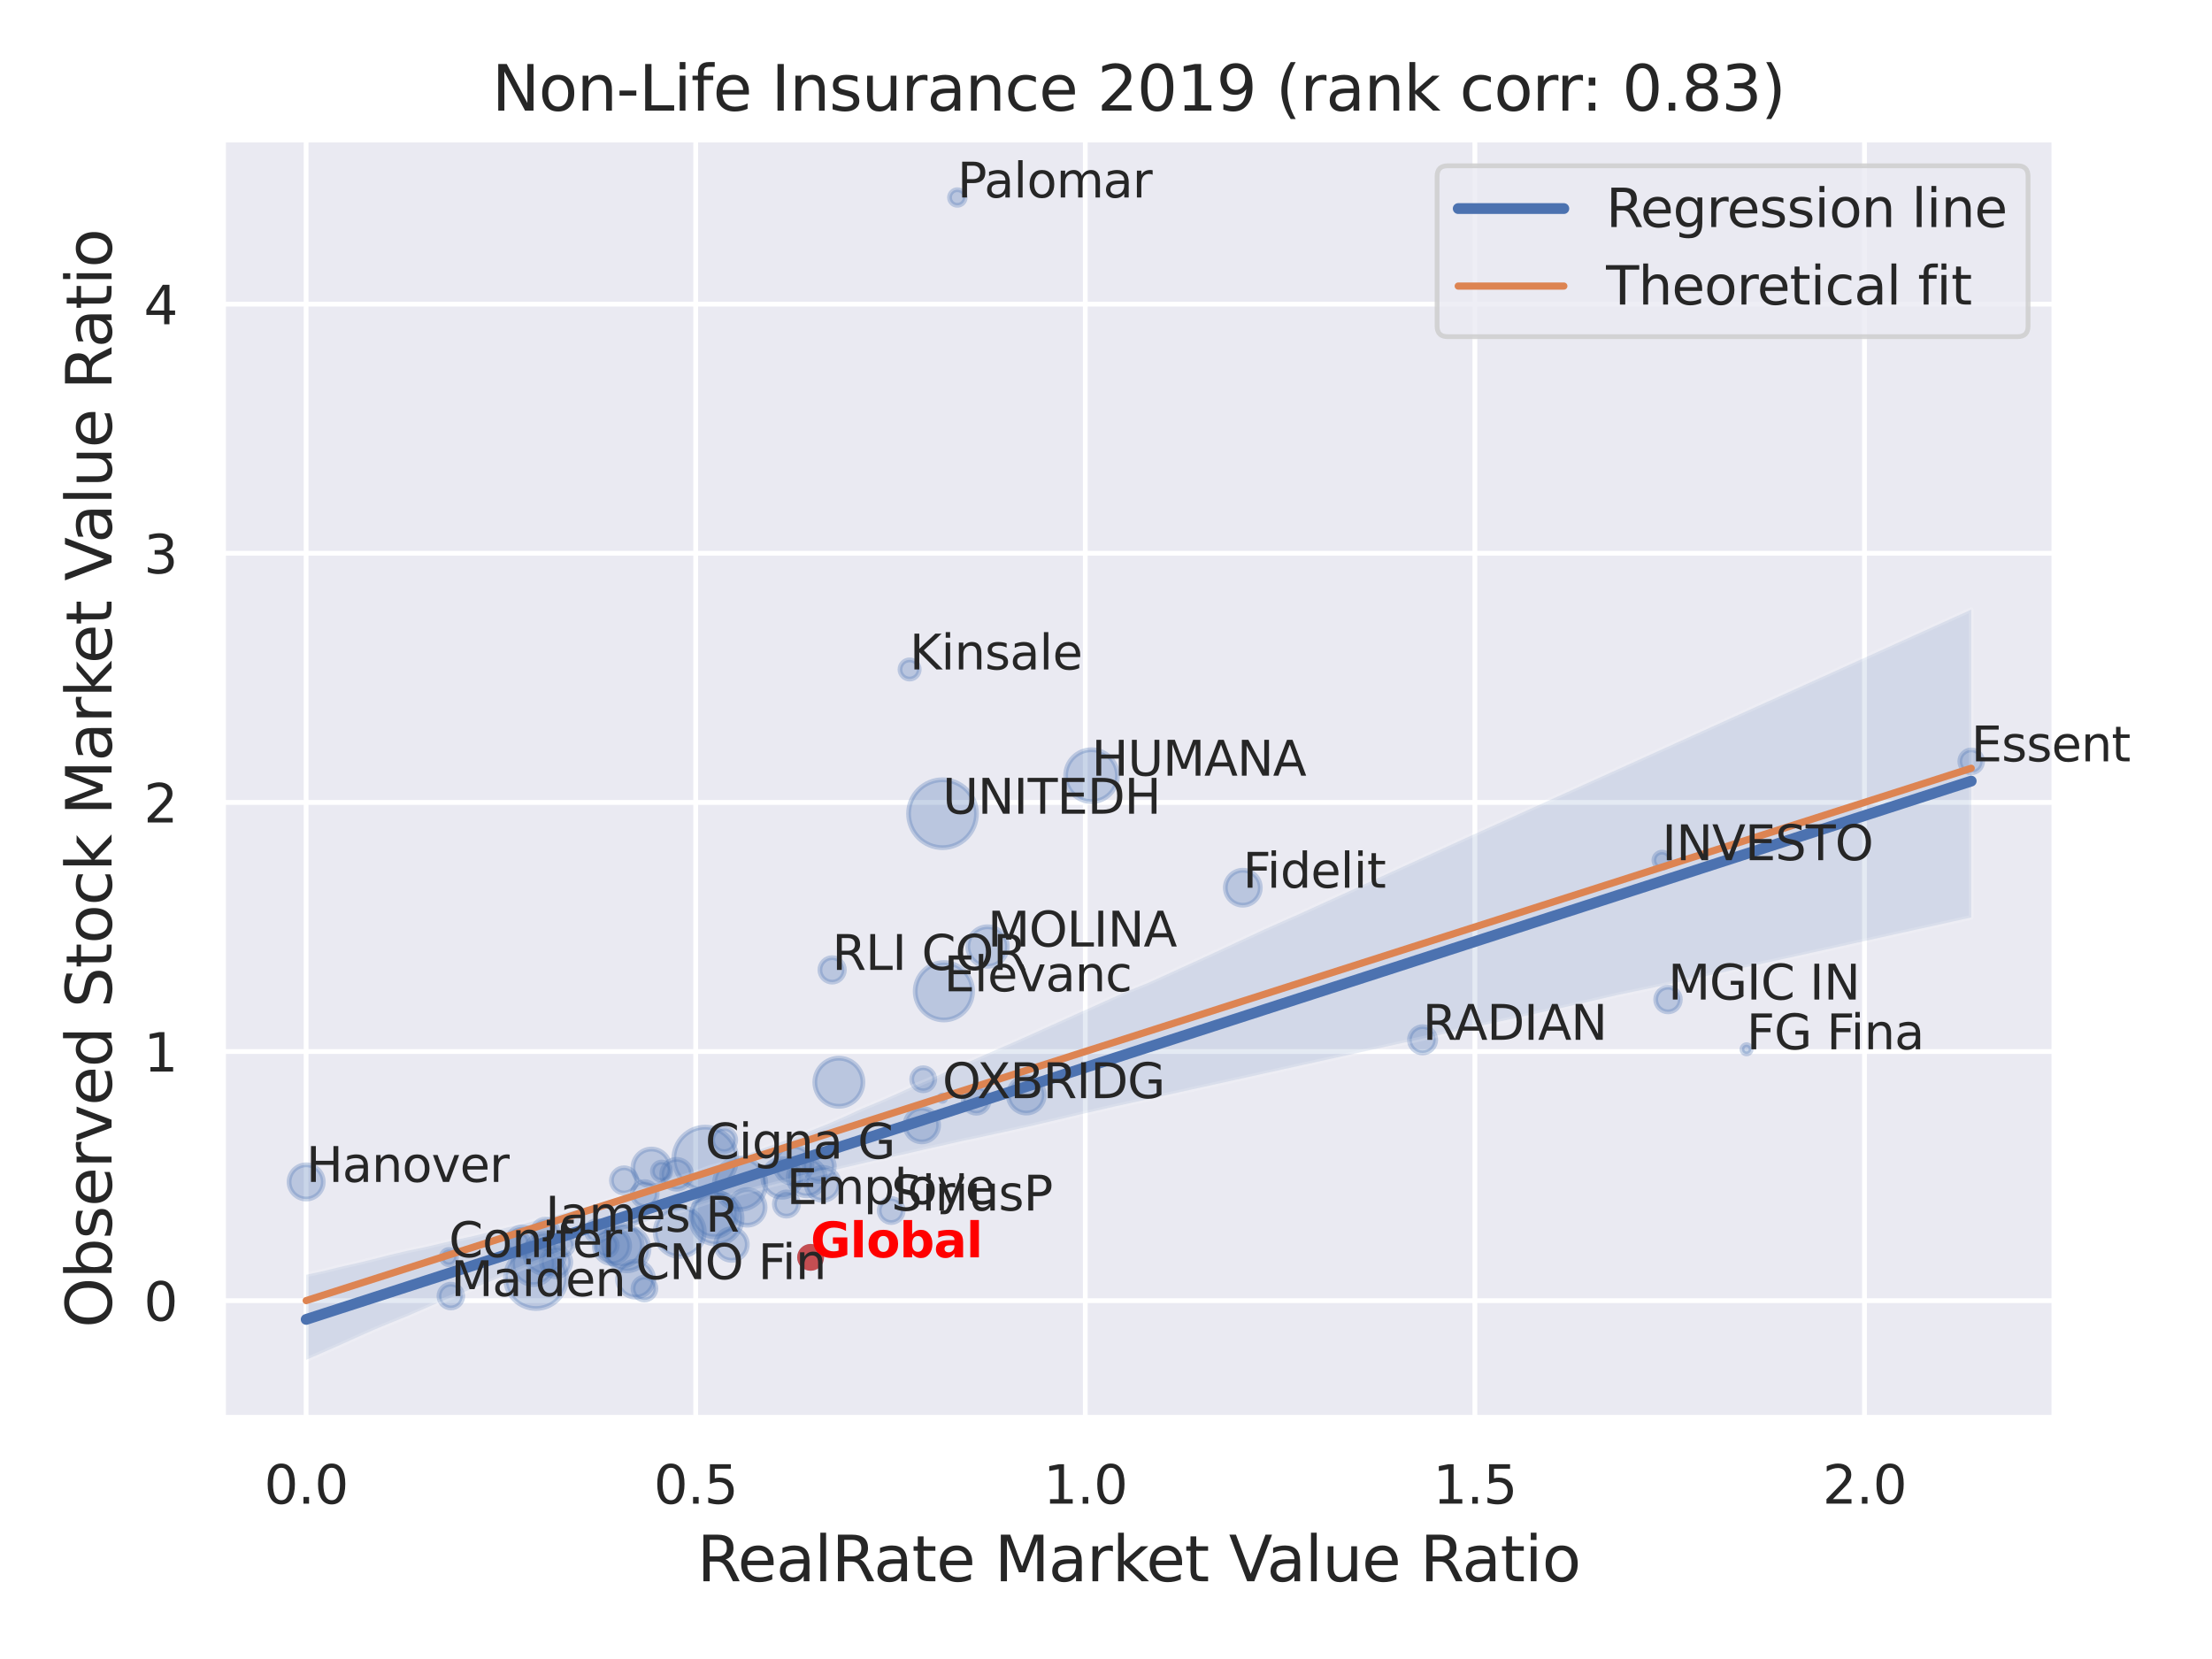 <?xml version="1.0" encoding="utf-8" standalone="no"?>
<!DOCTYPE svg PUBLIC "-//W3C//DTD SVG 1.1//EN"
  "http://www.w3.org/Graphics/SVG/1.1/DTD/svg11.dtd">
<svg xmlns:xlink="http://www.w3.org/1999/xlink" width="460.8pt" height="345.6pt" viewBox="0 0 460.8 345.6" xmlns="http://www.w3.org/2000/svg" version="1.1">
 <defs>
  <style type="text/css">*{stroke-linejoin: round; stroke-linecap: butt}</style>
 </defs>
 <g id="figure_1">
  <g id="patch_1">
   <path d="M 0 345.6 
L 460.8 345.6 
L 460.8 0 
L 0 0 
z
" style="fill: #ffffff"/>
  </g>
  <g id="axes_1">
   <g id="patch_2">
    <path d="M 46.44 295.38 
L 427.983 295.38 
L 427.983 29.04 
L 46.44 29.04 
z
" style="fill: #eaeaf2"/>
   </g>
   <g id="matplotlib.axis_1">
    <g id="xtick_1">
     <g id="line2d_1">
      <path d="M 63.763 295.38 
L 63.763 29.04 
" clip-path="url(#pb62f9d2ca5)" style="fill: none; stroke: #ffffff; stroke-linecap: round"/>
     </g>
     <g id="text_1">
      <!-- 0.0 -->
      <g style="fill: #262626" transform="translate(55.017 313.238) scale(0.11 -0.11)">
       <defs>
        <path id="DejaVuSans-30" d="M 2034 4250 
Q 1547 4250 1301 3770 
Q 1056 3291 1056 2328 
Q 1056 1369 1301 889 
Q 1547 409 2034 409 
Q 2525 409 2770 889 
Q 3016 1369 3016 2328 
Q 3016 3291 2770 3770 
Q 2525 4250 2034 4250 
z
M 2034 4750 
Q 2819 4750 3233 4129 
Q 3647 3509 3647 2328 
Q 3647 1150 3233 529 
Q 2819 -91 2034 -91 
Q 1250 -91 836 529 
Q 422 1150 422 2328 
Q 422 3509 836 4129 
Q 1250 4750 2034 4750 
z
" transform="scale(0.016)"/>
        <path id="DejaVuSans-2e" d="M 684 794 
L 1344 794 
L 1344 0 
L 684 0 
L 684 794 
z
" transform="scale(0.016)"/>
       </defs>
       <use xlink:href="#DejaVuSans-30"/>
       <use xlink:href="#DejaVuSans-2e" x="63.623"/>
       <use xlink:href="#DejaVuSans-30" x="95.41"/>
      </g>
     </g>
    </g>
    <g id="xtick_2">
     <g id="line2d_2">
      <path d="M 144.925 295.38 
L 144.925 29.04 
" clip-path="url(#pb62f9d2ca5)" style="fill: none; stroke: #ffffff; stroke-linecap: round"/>
     </g>
     <g id="text_2">
      <!-- 0.5 -->
      <g style="fill: #262626" transform="translate(136.178 313.238) scale(0.11 -0.11)">
       <defs>
        <path id="DejaVuSans-35" d="M 691 4666 
L 3169 4666 
L 3169 4134 
L 1269 4134 
L 1269 2991 
Q 1406 3038 1543 3061 
Q 1681 3084 1819 3084 
Q 2600 3084 3056 2656 
Q 3513 2228 3513 1497 
Q 3513 744 3044 326 
Q 2575 -91 1722 -91 
Q 1428 -91 1123 -41 
Q 819 9 494 109 
L 494 744 
Q 775 591 1075 516 
Q 1375 441 1709 441 
Q 2250 441 2565 725 
Q 2881 1009 2881 1497 
Q 2881 1984 2565 2268 
Q 2250 2553 1709 2553 
Q 1456 2553 1204 2497 
Q 953 2441 691 2322 
L 691 4666 
z
" transform="scale(0.016)"/>
       </defs>
       <use xlink:href="#DejaVuSans-30"/>
       <use xlink:href="#DejaVuSans-2e" x="63.623"/>
       <use xlink:href="#DejaVuSans-35" x="95.41"/>
      </g>
     </g>
    </g>
    <g id="xtick_3">
     <g id="line2d_3">
      <path d="M 226.086 295.38 
L 226.086 29.04 
" clip-path="url(#pb62f9d2ca5)" style="fill: none; stroke: #ffffff; stroke-linecap: round"/>
     </g>
     <g id="text_3">
      <!-- 1.0 -->
      <g style="fill: #262626" transform="translate(217.339 313.238) scale(0.11 -0.11)">
       <defs>
        <path id="DejaVuSans-31" d="M 794 531 
L 1825 531 
L 1825 4091 
L 703 3866 
L 703 4441 
L 1819 4666 
L 2450 4666 
L 2450 531 
L 3481 531 
L 3481 0 
L 794 0 
L 794 531 
z
" transform="scale(0.016)"/>
       </defs>
       <use xlink:href="#DejaVuSans-31"/>
       <use xlink:href="#DejaVuSans-2e" x="63.623"/>
       <use xlink:href="#DejaVuSans-30" x="95.41"/>
      </g>
     </g>
    </g>
    <g id="xtick_4">
     <g id="line2d_4">
      <path d="M 307.247 295.38 
L 307.247 29.04 
" clip-path="url(#pb62f9d2ca5)" style="fill: none; stroke: #ffffff; stroke-linecap: round"/>
     </g>
     <g id="text_4">
      <!-- 1.5 -->
      <g style="fill: #262626" transform="translate(298.5 313.238) scale(0.11 -0.11)">
       <use xlink:href="#DejaVuSans-31"/>
       <use xlink:href="#DejaVuSans-2e" x="63.623"/>
       <use xlink:href="#DejaVuSans-35" x="95.41"/>
      </g>
     </g>
    </g>
    <g id="xtick_5">
     <g id="line2d_5">
      <path d="M 388.408 295.38 
L 388.408 29.04 
" clip-path="url(#pb62f9d2ca5)" style="fill: none; stroke: #ffffff; stroke-linecap: round"/>
     </g>
     <g id="text_5">
      <!-- 2.0 -->
      <g style="fill: #262626" transform="translate(379.662 313.238) scale(0.11 -0.11)">
       <defs>
        <path id="DejaVuSans-32" d="M 1228 531 
L 3431 531 
L 3431 0 
L 469 0 
L 469 531 
Q 828 903 1448 1529 
Q 2069 2156 2228 2338 
Q 2531 2678 2651 2914 
Q 2772 3150 2772 3378 
Q 2772 3750 2511 3984 
Q 2250 4219 1831 4219 
Q 1534 4219 1204 4116 
Q 875 4013 500 3803 
L 500 4441 
Q 881 4594 1212 4672 
Q 1544 4750 1819 4750 
Q 2544 4750 2975 4387 
Q 3406 4025 3406 3419 
Q 3406 3131 3298 2873 
Q 3191 2616 2906 2266 
Q 2828 2175 2409 1742 
Q 1991 1309 1228 531 
z
" transform="scale(0.016)"/>
       </defs>
       <use xlink:href="#DejaVuSans-32"/>
       <use xlink:href="#DejaVuSans-2e" x="63.623"/>
       <use xlink:href="#DejaVuSans-30" x="95.41"/>
      </g>
     </g>
    </g>
    <g id="text_6">
     <!-- RealRate Market Value Ratio -->
     <g style="fill: #262626" transform="translate(145.225 329.404) scale(0.13 -0.13)">
      <defs>
       <path id="DejaVuSans-52" d="M 2841 2188 
Q 3044 2119 3236 1894 
Q 3428 1669 3622 1275 
L 4263 0 
L 3584 0 
L 2988 1197 
Q 2756 1666 2539 1819 
Q 2322 1972 1947 1972 
L 1259 1972 
L 1259 0 
L 628 0 
L 628 4666 
L 2053 4666 
Q 2853 4666 3247 4331 
Q 3641 3997 3641 3322 
Q 3641 2881 3436 2590 
Q 3231 2300 2841 2188 
z
M 1259 4147 
L 1259 2491 
L 2053 2491 
Q 2509 2491 2742 2702 
Q 2975 2913 2975 3322 
Q 2975 3731 2742 3939 
Q 2509 4147 2053 4147 
L 1259 4147 
z
" transform="scale(0.016)"/>
       <path id="DejaVuSans-65" d="M 3597 1894 
L 3597 1613 
L 953 1613 
Q 991 1019 1311 708 
Q 1631 397 2203 397 
Q 2534 397 2845 478 
Q 3156 559 3463 722 
L 3463 178 
Q 3153 47 2828 -22 
Q 2503 -91 2169 -91 
Q 1331 -91 842 396 
Q 353 884 353 1716 
Q 353 2575 817 3079 
Q 1281 3584 2069 3584 
Q 2775 3584 3186 3129 
Q 3597 2675 3597 1894 
z
M 3022 2063 
Q 3016 2534 2758 2815 
Q 2500 3097 2075 3097 
Q 1594 3097 1305 2825 
Q 1016 2553 972 2059 
L 3022 2063 
z
" transform="scale(0.016)"/>
       <path id="DejaVuSans-61" d="M 2194 1759 
Q 1497 1759 1228 1600 
Q 959 1441 959 1056 
Q 959 750 1161 570 
Q 1363 391 1709 391 
Q 2188 391 2477 730 
Q 2766 1069 2766 1631 
L 2766 1759 
L 2194 1759 
z
M 3341 1997 
L 3341 0 
L 2766 0 
L 2766 531 
Q 2569 213 2275 61 
Q 1981 -91 1556 -91 
Q 1019 -91 701 211 
Q 384 513 384 1019 
Q 384 1609 779 1909 
Q 1175 2209 1959 2209 
L 2766 2209 
L 2766 2266 
Q 2766 2663 2505 2880 
Q 2244 3097 1772 3097 
Q 1472 3097 1187 3025 
Q 903 2953 641 2809 
L 641 3341 
Q 956 3463 1253 3523 
Q 1550 3584 1831 3584 
Q 2591 3584 2966 3190 
Q 3341 2797 3341 1997 
z
" transform="scale(0.016)"/>
       <path id="DejaVuSans-6c" d="M 603 4863 
L 1178 4863 
L 1178 0 
L 603 0 
L 603 4863 
z
" transform="scale(0.016)"/>
       <path id="DejaVuSans-74" d="M 1172 4494 
L 1172 3500 
L 2356 3500 
L 2356 3053 
L 1172 3053 
L 1172 1153 
Q 1172 725 1289 603 
Q 1406 481 1766 481 
L 2356 481 
L 2356 0 
L 1766 0 
Q 1100 0 847 248 
Q 594 497 594 1153 
L 594 3053 
L 172 3053 
L 172 3500 
L 594 3500 
L 594 4494 
L 1172 4494 
z
" transform="scale(0.016)"/>
       <path id="DejaVuSans-20" transform="scale(0.016)"/>
       <path id="DejaVuSans-4d" d="M 628 4666 
L 1569 4666 
L 2759 1491 
L 3956 4666 
L 4897 4666 
L 4897 0 
L 4281 0 
L 4281 4097 
L 3078 897 
L 2444 897 
L 1241 4097 
L 1241 0 
L 628 0 
L 628 4666 
z
" transform="scale(0.016)"/>
       <path id="DejaVuSans-72" d="M 2631 2963 
Q 2534 3019 2420 3045 
Q 2306 3072 2169 3072 
Q 1681 3072 1420 2755 
Q 1159 2438 1159 1844 
L 1159 0 
L 581 0 
L 581 3500 
L 1159 3500 
L 1159 2956 
Q 1341 3275 1631 3429 
Q 1922 3584 2338 3584 
Q 2397 3584 2469 3576 
Q 2541 3569 2628 3553 
L 2631 2963 
z
" transform="scale(0.016)"/>
       <path id="DejaVuSans-6b" d="M 581 4863 
L 1159 4863 
L 1159 1991 
L 2875 3500 
L 3609 3500 
L 1753 1863 
L 3688 0 
L 2938 0 
L 1159 1709 
L 1159 0 
L 581 0 
L 581 4863 
z
" transform="scale(0.016)"/>
       <path id="DejaVuSans-56" d="M 1831 0 
L 50 4666 
L 709 4666 
L 2188 738 
L 3669 4666 
L 4325 4666 
L 2547 0 
L 1831 0 
z
" transform="scale(0.016)"/>
       <path id="DejaVuSans-75" d="M 544 1381 
L 544 3500 
L 1119 3500 
L 1119 1403 
Q 1119 906 1312 657 
Q 1506 409 1894 409 
Q 2359 409 2629 706 
Q 2900 1003 2900 1516 
L 2900 3500 
L 3475 3500 
L 3475 0 
L 2900 0 
L 2900 538 
Q 2691 219 2414 64 
Q 2138 -91 1772 -91 
Q 1169 -91 856 284 
Q 544 659 544 1381 
z
M 1991 3584 
L 1991 3584 
z
" transform="scale(0.016)"/>
       <path id="DejaVuSans-69" d="M 603 3500 
L 1178 3500 
L 1178 0 
L 603 0 
L 603 3500 
z
M 603 4863 
L 1178 4863 
L 1178 4134 
L 603 4134 
L 603 4863 
z
" transform="scale(0.016)"/>
       <path id="DejaVuSans-6f" d="M 1959 3097 
Q 1497 3097 1228 2736 
Q 959 2375 959 1747 
Q 959 1119 1226 758 
Q 1494 397 1959 397 
Q 2419 397 2687 759 
Q 2956 1122 2956 1747 
Q 2956 2369 2687 2733 
Q 2419 3097 1959 3097 
z
M 1959 3584 
Q 2709 3584 3137 3096 
Q 3566 2609 3566 1747 
Q 3566 888 3137 398 
Q 2709 -91 1959 -91 
Q 1206 -91 779 398 
Q 353 888 353 1747 
Q 353 2609 779 3096 
Q 1206 3584 1959 3584 
z
" transform="scale(0.016)"/>
      </defs>
      <use xlink:href="#DejaVuSans-52"/>
      <use xlink:href="#DejaVuSans-65" x="64.982"/>
      <use xlink:href="#DejaVuSans-61" x="126.506"/>
      <use xlink:href="#DejaVuSans-6c" x="187.785"/>
      <use xlink:href="#DejaVuSans-52" x="215.568"/>
      <use xlink:href="#DejaVuSans-61" x="282.801"/>
      <use xlink:href="#DejaVuSans-74" x="344.08"/>
      <use xlink:href="#DejaVuSans-65" x="383.289"/>
      <use xlink:href="#DejaVuSans-20" x="444.812"/>
      <use xlink:href="#DejaVuSans-4d" x="476.6"/>
      <use xlink:href="#DejaVuSans-61" x="562.879"/>
      <use xlink:href="#DejaVuSans-72" x="624.158"/>
      <use xlink:href="#DejaVuSans-6b" x="665.271"/>
      <use xlink:href="#DejaVuSans-65" x="719.557"/>
      <use xlink:href="#DejaVuSans-74" x="781.08"/>
      <use xlink:href="#DejaVuSans-20" x="820.289"/>
      <use xlink:href="#DejaVuSans-56" x="852.076"/>
      <use xlink:href="#DejaVuSans-61" x="912.734"/>
      <use xlink:href="#DejaVuSans-6c" x="974.014"/>
      <use xlink:href="#DejaVuSans-75" x="1001.797"/>
      <use xlink:href="#DejaVuSans-65" x="1065.176"/>
      <use xlink:href="#DejaVuSans-20" x="1126.699"/>
      <use xlink:href="#DejaVuSans-52" x="1158.486"/>
      <use xlink:href="#DejaVuSans-61" x="1225.719"/>
      <use xlink:href="#DejaVuSans-74" x="1286.998"/>
      <use xlink:href="#DejaVuSans-69" x="1326.207"/>
      <use xlink:href="#DejaVuSans-6f" x="1353.99"/>
     </g>
    </g>
   </g>
   <g id="matplotlib.axis_2">
    <g id="ytick_1">
     <g id="line2d_6">
      <path d="M 46.44 270.945 
L 427.983 270.945 
" clip-path="url(#pb62f9d2ca5)" style="fill: none; stroke: #ffffff; stroke-linecap: round"/>
     </g>
     <g id="text_7">
      <!-- 0 -->
      <g style="fill: #262626" transform="translate(29.941 275.124) scale(0.11 -0.11)">
       <use xlink:href="#DejaVuSans-30"/>
      </g>
     </g>
    </g>
    <g id="ytick_2">
     <g id="line2d_7">
      <path d="M 46.44 219.049 
L 427.983 219.049 
" clip-path="url(#pb62f9d2ca5)" style="fill: none; stroke: #ffffff; stroke-linecap: round"/>
     </g>
     <g id="text_8">
      <!-- 1 -->
      <g style="fill: #262626" transform="translate(29.941 223.228) scale(0.11 -0.11)">
       <use xlink:href="#DejaVuSans-31"/>
      </g>
     </g>
    </g>
    <g id="ytick_3">
     <g id="line2d_8">
      <path d="M 46.44 167.153 
L 427.983 167.153 
" clip-path="url(#pb62f9d2ca5)" style="fill: none; stroke: #ffffff; stroke-linecap: round"/>
     </g>
     <g id="text_9">
      <!-- 2 -->
      <g style="fill: #262626" transform="translate(29.941 171.332) scale(0.11 -0.11)">
       <use xlink:href="#DejaVuSans-32"/>
      </g>
     </g>
    </g>
    <g id="ytick_4">
     <g id="line2d_9">
      <path d="M 46.44 115.258 
L 427.983 115.258 
" clip-path="url(#pb62f9d2ca5)" style="fill: none; stroke: #ffffff; stroke-linecap: round"/>
     </g>
     <g id="text_10">
      <!-- 3 -->
      <g style="fill: #262626" transform="translate(29.941 119.437) scale(0.11 -0.11)">
       <defs>
        <path id="DejaVuSans-33" d="M 2597 2516 
Q 3050 2419 3304 2112 
Q 3559 1806 3559 1356 
Q 3559 666 3084 287 
Q 2609 -91 1734 -91 
Q 1441 -91 1130 -33 
Q 819 25 488 141 
L 488 750 
Q 750 597 1062 519 
Q 1375 441 1716 441 
Q 2309 441 2620 675 
Q 2931 909 2931 1356 
Q 2931 1769 2642 2001 
Q 2353 2234 1838 2234 
L 1294 2234 
L 1294 2753 
L 1863 2753 
Q 2328 2753 2575 2939 
Q 2822 3125 2822 3475 
Q 2822 3834 2567 4026 
Q 2313 4219 1838 4219 
Q 1578 4219 1281 4162 
Q 984 4106 628 3988 
L 628 4550 
Q 988 4650 1302 4700 
Q 1616 4750 1894 4750 
Q 2613 4750 3031 4423 
Q 3450 4097 3450 3541 
Q 3450 3153 3228 2886 
Q 3006 2619 2597 2516 
z
" transform="scale(0.016)"/>
       </defs>
       <use xlink:href="#DejaVuSans-33"/>
      </g>
     </g>
    </g>
    <g id="ytick_5">
     <g id="line2d_10">
      <path d="M 46.44 63.362 
L 427.983 63.362 
" clip-path="url(#pb62f9d2ca5)" style="fill: none; stroke: #ffffff; stroke-linecap: round"/>
     </g>
     <g id="text_11">
      <!-- 4 -->
      <g style="fill: #262626" transform="translate(29.941 67.541) scale(0.11 -0.11)">
       <defs>
        <path id="DejaVuSans-34" d="M 2419 4116 
L 825 1625 
L 2419 1625 
L 2419 4116 
z
M 2253 4666 
L 3047 4666 
L 3047 1625 
L 3713 1625 
L 3713 1100 
L 3047 1100 
L 3047 0 
L 2419 0 
L 2419 1100 
L 313 1100 
L 313 1709 
L 2253 4666 
z
" transform="scale(0.016)"/>
       </defs>
       <use xlink:href="#DejaVuSans-34"/>
      </g>
     </g>
    </g>
    <g id="text_12">
     <!-- Observed Stock Market Value Ratio -->
     <g style="fill: #262626" transform="translate(23.238 276.612) rotate(-90) scale(0.13 -0.13)">
      <defs>
       <path id="DejaVuSans-4f" d="M 2522 4238 
Q 1834 4238 1429 3725 
Q 1025 3213 1025 2328 
Q 1025 1447 1429 934 
Q 1834 422 2522 422 
Q 3209 422 3611 934 
Q 4013 1447 4013 2328 
Q 4013 3213 3611 3725 
Q 3209 4238 2522 4238 
z
M 2522 4750 
Q 3503 4750 4090 4092 
Q 4678 3434 4678 2328 
Q 4678 1225 4090 567 
Q 3503 -91 2522 -91 
Q 1538 -91 948 565 
Q 359 1222 359 2328 
Q 359 3434 948 4092 
Q 1538 4750 2522 4750 
z
" transform="scale(0.016)"/>
       <path id="DejaVuSans-62" d="M 3116 1747 
Q 3116 2381 2855 2742 
Q 2594 3103 2138 3103 
Q 1681 3103 1420 2742 
Q 1159 2381 1159 1747 
Q 1159 1113 1420 752 
Q 1681 391 2138 391 
Q 2594 391 2855 752 
Q 3116 1113 3116 1747 
z
M 1159 2969 
Q 1341 3281 1617 3432 
Q 1894 3584 2278 3584 
Q 2916 3584 3314 3078 
Q 3713 2572 3713 1747 
Q 3713 922 3314 415 
Q 2916 -91 2278 -91 
Q 1894 -91 1617 61 
Q 1341 213 1159 525 
L 1159 0 
L 581 0 
L 581 4863 
L 1159 4863 
L 1159 2969 
z
" transform="scale(0.016)"/>
       <path id="DejaVuSans-73" d="M 2834 3397 
L 2834 2853 
Q 2591 2978 2328 3040 
Q 2066 3103 1784 3103 
Q 1356 3103 1142 2972 
Q 928 2841 928 2578 
Q 928 2378 1081 2264 
Q 1234 2150 1697 2047 
L 1894 2003 
Q 2506 1872 2764 1633 
Q 3022 1394 3022 966 
Q 3022 478 2636 193 
Q 2250 -91 1575 -91 
Q 1294 -91 989 -36 
Q 684 19 347 128 
L 347 722 
Q 666 556 975 473 
Q 1284 391 1588 391 
Q 1994 391 2212 530 
Q 2431 669 2431 922 
Q 2431 1156 2273 1281 
Q 2116 1406 1581 1522 
L 1381 1569 
Q 847 1681 609 1914 
Q 372 2147 372 2553 
Q 372 3047 722 3315 
Q 1072 3584 1716 3584 
Q 2034 3584 2315 3537 
Q 2597 3491 2834 3397 
z
" transform="scale(0.016)"/>
       <path id="DejaVuSans-76" d="M 191 3500 
L 800 3500 
L 1894 563 
L 2988 3500 
L 3597 3500 
L 2284 0 
L 1503 0 
L 191 3500 
z
" transform="scale(0.016)"/>
       <path id="DejaVuSans-64" d="M 2906 2969 
L 2906 4863 
L 3481 4863 
L 3481 0 
L 2906 0 
L 2906 525 
Q 2725 213 2448 61 
Q 2172 -91 1784 -91 
Q 1150 -91 751 415 
Q 353 922 353 1747 
Q 353 2572 751 3078 
Q 1150 3584 1784 3584 
Q 2172 3584 2448 3432 
Q 2725 3281 2906 2969 
z
M 947 1747 
Q 947 1113 1208 752 
Q 1469 391 1925 391 
Q 2381 391 2643 752 
Q 2906 1113 2906 1747 
Q 2906 2381 2643 2742 
Q 2381 3103 1925 3103 
Q 1469 3103 1208 2742 
Q 947 2381 947 1747 
z
" transform="scale(0.016)"/>
       <path id="DejaVuSans-53" d="M 3425 4513 
L 3425 3897 
Q 3066 4069 2747 4153 
Q 2428 4238 2131 4238 
Q 1616 4238 1336 4038 
Q 1056 3838 1056 3469 
Q 1056 3159 1242 3001 
Q 1428 2844 1947 2747 
L 2328 2669 
Q 3034 2534 3370 2195 
Q 3706 1856 3706 1288 
Q 3706 609 3251 259 
Q 2797 -91 1919 -91 
Q 1588 -91 1214 -16 
Q 841 59 441 206 
L 441 856 
Q 825 641 1194 531 
Q 1563 422 1919 422 
Q 2459 422 2753 634 
Q 3047 847 3047 1241 
Q 3047 1584 2836 1778 
Q 2625 1972 2144 2069 
L 1759 2144 
Q 1053 2284 737 2584 
Q 422 2884 422 3419 
Q 422 4038 858 4394 
Q 1294 4750 2059 4750 
Q 2388 4750 2728 4690 
Q 3069 4631 3425 4513 
z
" transform="scale(0.016)"/>
       <path id="DejaVuSans-63" d="M 3122 3366 
L 3122 2828 
Q 2878 2963 2633 3030 
Q 2388 3097 2138 3097 
Q 1578 3097 1268 2742 
Q 959 2388 959 1747 
Q 959 1106 1268 751 
Q 1578 397 2138 397 
Q 2388 397 2633 464 
Q 2878 531 3122 666 
L 3122 134 
Q 2881 22 2623 -34 
Q 2366 -91 2075 -91 
Q 1284 -91 818 406 
Q 353 903 353 1747 
Q 353 2603 823 3093 
Q 1294 3584 2113 3584 
Q 2378 3584 2631 3529 
Q 2884 3475 3122 3366 
z
" transform="scale(0.016)"/>
      </defs>
      <use xlink:href="#DejaVuSans-4f"/>
      <use xlink:href="#DejaVuSans-62" x="78.711"/>
      <use xlink:href="#DejaVuSans-73" x="142.188"/>
      <use xlink:href="#DejaVuSans-65" x="194.287"/>
      <use xlink:href="#DejaVuSans-72" x="255.811"/>
      <use xlink:href="#DejaVuSans-76" x="296.924"/>
      <use xlink:href="#DejaVuSans-65" x="356.104"/>
      <use xlink:href="#DejaVuSans-64" x="417.627"/>
      <use xlink:href="#DejaVuSans-20" x="481.104"/>
      <use xlink:href="#DejaVuSans-53" x="512.891"/>
      <use xlink:href="#DejaVuSans-74" x="576.367"/>
      <use xlink:href="#DejaVuSans-6f" x="615.576"/>
      <use xlink:href="#DejaVuSans-63" x="676.758"/>
      <use xlink:href="#DejaVuSans-6b" x="731.738"/>
      <use xlink:href="#DejaVuSans-20" x="789.648"/>
      <use xlink:href="#DejaVuSans-4d" x="821.436"/>
      <use xlink:href="#DejaVuSans-61" x="907.715"/>
      <use xlink:href="#DejaVuSans-72" x="968.994"/>
      <use xlink:href="#DejaVuSans-6b" x="1010.107"/>
      <use xlink:href="#DejaVuSans-65" x="1064.393"/>
      <use xlink:href="#DejaVuSans-74" x="1125.916"/>
      <use xlink:href="#DejaVuSans-20" x="1165.125"/>
      <use xlink:href="#DejaVuSans-56" x="1196.912"/>
      <use xlink:href="#DejaVuSans-61" x="1257.57"/>
      <use xlink:href="#DejaVuSans-6c" x="1318.85"/>
      <use xlink:href="#DejaVuSans-75" x="1346.633"/>
      <use xlink:href="#DejaVuSans-65" x="1410.012"/>
      <use xlink:href="#DejaVuSans-20" x="1471.535"/>
      <use xlink:href="#DejaVuSans-52" x="1503.322"/>
      <use xlink:href="#DejaVuSans-61" x="1570.555"/>
      <use xlink:href="#DejaVuSans-74" x="1631.834"/>
      <use xlink:href="#DejaVuSans-69" x="1671.043"/>
      <use xlink:href="#DejaVuSans-6f" x="1698.826"/>
     </g>
    </g>
   </g>
   <g id="PathCollection_1">
    <path d="M 141.606 261.739 
C 142.964 261.739 144.266 261.199 145.225 260.24 
C 146.185 259.28 146.725 257.978 146.725 256.62 
C 146.725 255.263 146.185 253.961 145.225 253.001 
C 144.266 252.041 142.964 251.502 141.606 251.502 
C 140.249 251.502 138.947 252.041 137.987 253.001 
C 137.027 253.961 136.488 255.263 136.488 256.62 
C 136.488 257.978 137.027 259.28 137.987 260.24 
C 138.947 261.199 140.249 261.739 141.606 261.739 
z
" clip-path="url(#pb62f9d2ca5)" style="fill: #4c72b0; fill-opacity: 0.3; stroke: #4c72b0; stroke-opacity: 0.3"/>
    <path d="M 111.655 272.585 
C 113.343 272.585 114.961 271.915 116.155 270.721 
C 117.348 269.528 118.018 267.909 118.018 266.221 
C 118.018 264.534 117.348 262.915 116.155 261.722 
C 114.961 260.528 113.343 259.858 111.655 259.858 
C 109.967 259.858 108.349 260.528 107.155 261.722 
C 105.962 262.915 105.291 264.534 105.291 266.221 
C 105.291 267.909 105.962 269.528 107.155 270.721 
C 108.349 271.915 109.967 272.585 111.655 272.585 
z
" clip-path="url(#pb62f9d2ca5)" style="fill: #4c72b0; fill-opacity: 0.3; stroke: #4c72b0; stroke-opacity: 0.3"/>
    <path d="M 135.714 247.077 
C 136.736 247.077 137.717 246.671 138.439 245.948 
C 139.162 245.225 139.568 244.245 139.568 243.223 
C 139.568 242.201 139.162 241.22 138.439 240.498 
C 137.717 239.775 136.736 239.369 135.714 239.369 
C 134.692 239.369 133.711 239.775 132.989 240.498 
C 132.266 241.22 131.86 242.201 131.86 243.223 
C 131.86 244.245 132.266 245.225 132.989 245.948 
C 133.711 246.671 134.692 247.077 135.714 247.077 
z
" clip-path="url(#pb62f9d2ca5)" style="fill: #4c72b0; fill-opacity: 0.3; stroke: #4c72b0; stroke-opacity: 0.3"/>
    <path d="M 213.794 231.872 
C 214.789 231.872 215.742 231.477 216.445 230.774 
C 217.149 230.071 217.544 229.117 217.544 228.123 
C 217.544 227.129 217.149 226.175 216.445 225.472 
C 215.742 224.769 214.789 224.374 213.794 224.374 
C 212.8 224.374 211.846 224.769 211.143 225.472 
C 210.44 226.175 210.045 227.129 210.045 228.123 
C 210.045 229.117 210.44 230.071 211.143 230.774 
C 211.846 231.477 212.8 231.872 213.794 231.872 
z
" clip-path="url(#pb62f9d2ca5)" style="fill: #4c72b0; fill-opacity: 0.3; stroke: #4c72b0; stroke-opacity: 0.3"/>
    <path d="M 129.48 263.762 
C 130.623 263.762 131.718 263.308 132.526 262.5 
C 133.334 261.692 133.788 260.596 133.788 259.454 
C 133.788 258.311 133.334 257.216 132.526 256.408 
C 131.718 255.6 130.623 255.146 129.48 255.146 
C 128.338 255.146 127.242 255.6 126.434 256.408 
C 125.626 257.216 125.172 258.311 125.172 259.454 
C 125.172 260.596 125.626 261.692 126.434 262.5 
C 127.242 263.308 128.338 263.762 129.48 263.762 
z
" clip-path="url(#pb62f9d2ca5)" style="fill: #4c72b0; fill-opacity: 0.3; stroke: #4c72b0; stroke-opacity: 0.3"/>
    <path d="M 227.39 166.988 
C 228.822 166.988 230.196 166.419 231.209 165.406 
C 232.222 164.393 232.791 163.019 232.791 161.586 
C 232.791 160.154 232.222 158.78 231.209 157.767 
C 230.196 156.754 228.822 156.185 227.39 156.185 
C 225.957 156.185 224.583 156.754 223.57 157.767 
C 222.557 158.78 221.988 160.154 221.988 161.586 
C 221.988 163.019 222.557 164.393 223.57 165.406 
C 224.583 166.419 225.957 166.988 227.39 166.988 
z
" clip-path="url(#pb62f9d2ca5)" style="fill: #4c72b0; fill-opacity: 0.3; stroke: #4c72b0; stroke-opacity: 0.3"/>
    <path d="M 130.615 264.725 
C 131.831 264.725 132.996 264.242 133.855 263.383 
C 134.714 262.524 135.197 261.358 135.197 260.143 
C 135.197 258.928 134.714 257.762 133.855 256.903 
C 132.996 256.044 131.831 255.561 130.615 255.561 
C 129.4 255.561 128.235 256.044 127.376 256.903 
C 126.517 257.762 126.034 258.928 126.034 260.143 
C 126.034 261.358 126.517 262.524 127.376 263.383 
C 128.235 264.242 129.4 264.725 130.615 264.725 
z
" clip-path="url(#pb62f9d2ca5)" style="fill: #4c72b0; fill-opacity: 0.3; stroke: #4c72b0; stroke-opacity: 0.3"/>
    <path d="M 170.617 246.112 
C 171.459 246.112 172.267 245.777 172.863 245.182 
C 173.458 244.586 173.793 243.778 173.793 242.936 
C 173.793 242.093 173.458 241.285 172.863 240.69 
C 172.267 240.094 171.459 239.759 170.617 239.759 
C 169.775 239.759 168.967 240.094 168.371 240.69 
C 167.775 241.285 167.441 242.093 167.441 242.936 
C 167.441 243.778 167.775 244.586 168.371 245.182 
C 168.967 245.777 169.775 246.112 170.617 246.112 
z
" clip-path="url(#pb62f9d2ca5)" style="fill: #4c72b0; fill-opacity: 0.3; stroke: #4c72b0; stroke-opacity: 0.3"/>
    <path d="M 155.668 255.233 
C 156.653 255.233 157.597 254.842 158.293 254.146 
C 158.989 253.45 159.38 252.506 159.38 251.521 
C 159.38 250.537 158.989 249.593 158.293 248.897 
C 157.597 248.201 156.653 247.81 155.668 247.81 
C 154.684 247.81 153.74 248.201 153.044 248.897 
C 152.348 249.593 151.956 250.537 151.956 251.521 
C 151.956 252.506 152.348 253.45 153.044 254.146 
C 153.74 254.842 154.684 255.233 155.668 255.233 
z
" clip-path="url(#pb62f9d2ca5)" style="fill: #4c72b0; fill-opacity: 0.3; stroke: #4c72b0; stroke-opacity: 0.3"/>
    <path d="M 174.755 230.465 
C 176.084 230.465 177.36 229.937 178.3 228.997 
C 179.24 228.057 179.768 226.782 179.768 225.452 
C 179.768 224.123 179.24 222.848 178.3 221.907 
C 177.36 220.967 176.084 220.439 174.755 220.439 
C 173.425 220.439 172.15 220.967 171.21 221.907 
C 170.27 222.848 169.742 224.123 169.742 225.452 
C 169.742 226.782 170.27 228.057 171.21 228.997 
C 172.15 229.937 173.425 230.465 174.755 230.465 
z
" clip-path="url(#pb62f9d2ca5)" style="fill: #4c72b0; fill-opacity: 0.3; stroke: #4c72b0; stroke-opacity: 0.3"/>
    <path d="M 173.347 204.598 
C 174.024 204.598 174.672 204.33 175.15 203.851 
C 175.629 203.373 175.897 202.724 175.897 202.048 
C 175.897 201.372 175.629 200.723 175.15 200.245 
C 174.672 199.767 174.024 199.498 173.347 199.498 
C 172.671 199.498 172.022 199.767 171.544 200.245 
C 171.066 200.723 170.797 201.372 170.797 202.048 
C 170.797 202.724 171.066 203.373 171.544 203.851 
C 172.022 204.33 172.671 204.598 173.347 204.598 
z
" clip-path="url(#pb62f9d2ca5)" style="fill: #4c72b0; fill-opacity: 0.3; stroke: #4c72b0; stroke-opacity: 0.3"/>
    <path d="M 203.375 231.91 
C 204.091 231.91 204.778 231.625 205.285 231.119 
C 205.791 230.612 206.076 229.925 206.076 229.209 
C 206.076 228.493 205.791 227.806 205.285 227.299 
C 204.778 226.793 204.091 226.508 203.375 226.508 
C 202.659 226.508 201.971 226.793 201.465 227.299 
C 200.958 227.806 200.674 228.493 200.674 229.209 
C 200.674 229.925 200.958 230.612 201.465 231.119 
C 201.971 231.625 202.659 231.91 203.375 231.91 
z
" clip-path="url(#pb62f9d2ca5)" style="fill: #4c72b0; fill-opacity: 0.3; stroke: #4c72b0; stroke-opacity: 0.3"/>
    <path d="M 131.97 254.858 
C 132.315 254.858 132.646 254.721 132.89 254.477 
C 133.134 254.232 133.272 253.901 133.272 253.556 
C 133.272 253.21 133.134 252.879 132.89 252.635 
C 132.646 252.391 132.315 252.254 131.97 252.254 
C 131.624 252.254 131.293 252.391 131.049 252.635 
C 130.805 252.879 130.667 253.21 130.667 253.556 
C 130.667 253.901 130.805 254.232 131.049 254.477 
C 131.293 254.721 131.624 254.858 131.97 254.858 
z
" clip-path="url(#pb62f9d2ca5)" style="fill: #4c72b0; fill-opacity: 0.3; stroke: #4c72b0; stroke-opacity: 0.3"/>
    <path d="M 134.312 251.347 
C 135 251.347 135.66 251.074 136.147 250.587 
C 136.633 250.101 136.907 249.441 136.907 248.752 
C 136.907 248.064 136.633 247.404 136.147 246.918 
C 135.66 246.431 135 246.158 134.312 246.158 
C 133.624 246.158 132.964 246.431 132.477 246.918 
C 131.991 247.404 131.717 248.064 131.717 248.752 
C 131.717 249.441 131.991 250.101 132.477 250.587 
C 132.964 251.074 133.624 251.347 134.312 251.347 
z
" clip-path="url(#pb62f9d2ca5)" style="fill: #4c72b0; fill-opacity: 0.3; stroke: #4c72b0; stroke-opacity: 0.3"/>
    <path d="M 140.946 247.732 
C 141.769 247.732 142.559 247.405 143.142 246.822 
C 143.724 246.24 144.051 245.45 144.051 244.626 
C 144.051 243.803 143.724 243.013 143.142 242.43 
C 142.559 241.848 141.769 241.521 140.946 241.521 
C 140.122 241.521 139.332 241.848 138.75 242.43 
C 138.167 243.013 137.84 243.803 137.84 244.626 
C 137.84 245.45 138.167 246.24 138.75 246.822 
C 139.332 247.405 140.122 247.732 140.946 247.732 
z
" clip-path="url(#pb62f9d2ca5)" style="fill: #4c72b0; fill-opacity: 0.3; stroke: #4c72b0; stroke-opacity: 0.3"/>
    <path d="M 346.224 180.879 
C 346.671 180.879 347.1 180.701 347.416 180.385 
C 347.732 180.068 347.91 179.639 347.91 179.192 
C 347.91 178.745 347.732 178.316 347.416 178 
C 347.1 177.683 346.671 177.506 346.224 177.506 
C 345.776 177.506 345.347 177.683 345.031 178 
C 344.715 178.316 344.537 178.745 344.537 179.192 
C 344.537 179.639 344.715 180.068 345.031 180.385 
C 345.347 180.701 345.776 180.879 346.224 180.879 
z
" clip-path="url(#pb62f9d2ca5)" style="fill: #4c72b0; fill-opacity: 0.3; stroke: #4c72b0; stroke-opacity: 0.3"/>
    <path d="M 196.344 176.582 
C 198.22 176.582 200.018 175.837 201.344 174.511 
C 202.67 173.185 203.416 171.387 203.416 169.511 
C 203.416 167.636 202.67 165.837 201.344 164.511 
C 200.018 163.185 198.22 162.44 196.344 162.44 
C 194.469 162.44 192.67 163.185 191.344 164.511 
C 190.018 165.837 189.273 167.636 189.273 169.511 
C 189.273 171.387 190.018 173.185 191.344 174.511 
C 192.67 175.837 194.469 176.582 196.344 176.582 
z
" clip-path="url(#pb62f9d2ca5)" style="fill: #4c72b0; fill-opacity: 0.3; stroke: #4c72b0; stroke-opacity: 0.3"/>
    <path d="M 134.251 270.812 
C 134.884 270.812 135.491 270.561 135.938 270.113 
C 136.386 269.666 136.637 269.059 136.637 268.426 
C 136.637 267.793 136.386 267.186 135.938 266.739 
C 135.491 266.291 134.884 266.04 134.251 266.04 
C 133.618 266.04 133.011 266.291 132.564 266.739 
C 132.116 267.186 131.865 267.793 131.865 268.426 
C 131.865 269.059 132.116 269.666 132.564 270.113 
C 133.011 270.561 133.618 270.812 134.251 270.812 
z
" clip-path="url(#pb62f9d2ca5)" style="fill: #4c72b0; fill-opacity: 0.3; stroke: #4c72b0; stroke-opacity: 0.3"/>
    <path d="M 107.889 261.023 
C 108.474 261.023 109.035 260.791 109.448 260.377 
C 109.862 259.964 110.095 259.403 110.095 258.818 
C 110.095 258.233 109.862 257.672 109.448 257.258 
C 109.035 256.844 108.474 256.612 107.889 256.612 
C 107.304 256.612 106.743 256.844 106.329 257.258 
C 105.915 257.672 105.683 258.233 105.683 258.818 
C 105.683 259.403 105.915 259.964 106.329 260.377 
C 106.743 260.791 107.304 261.023 107.889 261.023 
z
" clip-path="url(#pb62f9d2ca5)" style="fill: #4c72b0; fill-opacity: 0.3; stroke: #4c72b0; stroke-opacity: 0.3"/>
    <path d="M 115.855 265.973 
C 116.663 265.973 117.437 265.652 118.008 265.081 
C 118.579 264.51 118.9 263.735 118.9 262.928 
C 118.9 262.12 118.579 261.346 118.008 260.774 
C 117.437 260.203 116.663 259.882 115.855 259.882 
C 115.047 259.882 114.273 260.203 113.702 260.774 
C 113.131 261.346 112.81 262.12 112.81 262.928 
C 112.81 263.735 113.131 264.51 113.702 265.081 
C 114.273 265.652 115.047 265.973 115.855 265.973 
z
" clip-path="url(#pb62f9d2ca5)" style="fill: #4c72b0; fill-opacity: 0.3; stroke: #4c72b0; stroke-opacity: 0.3"/>
    <path d="M 171.392 250.067 
C 172.306 250.067 173.183 249.704 173.829 249.058 
C 174.475 248.412 174.838 247.535 174.838 246.621 
C 174.838 245.707 174.475 244.83 173.829 244.184 
C 173.183 243.538 172.306 243.175 171.392 243.175 
C 170.478 243.175 169.601 243.538 168.955 244.184 
C 168.309 244.83 167.946 245.707 167.946 246.621 
C 167.946 247.535 168.309 248.412 168.955 249.058 
C 169.601 249.704 170.478 250.067 171.392 250.067 
z
" clip-path="url(#pb62f9d2ca5)" style="fill: #4c72b0; fill-opacity: 0.3; stroke: #4c72b0; stroke-opacity: 0.3"/>
    <path d="M 148.783 257.621 
C 150.027 257.621 151.22 257.127 152.099 256.247 
C 152.978 255.368 153.472 254.175 153.472 252.932 
C 153.472 251.688 152.978 250.496 152.099 249.616 
C 151.22 248.737 150.027 248.243 148.783 248.243 
C 147.54 248.243 146.347 248.737 145.468 249.616 
C 144.589 250.496 144.095 251.688 144.095 252.932 
C 144.095 254.175 144.589 255.368 145.468 256.247 
C 146.347 257.127 147.54 257.621 148.783 257.621 
z
" clip-path="url(#pb62f9d2ca5)" style="fill: #4c72b0; fill-opacity: 0.3; stroke: #4c72b0; stroke-opacity: 0.3"/>
    <path d="M 347.479 210.793 
C 348.16 210.793 348.814 210.523 349.295 210.041 
C 349.777 209.559 350.048 208.906 350.048 208.224 
C 350.048 207.543 349.777 206.889 349.295 206.407 
C 348.814 205.926 348.16 205.655 347.479 205.655 
C 346.797 205.655 346.144 205.926 345.662 206.407 
C 345.18 206.889 344.909 207.543 344.909 208.224 
C 344.909 208.906 345.18 209.559 345.662 210.041 
C 346.144 210.523 346.797 210.793 347.479 210.793 
z
" clip-path="url(#pb62f9d2ca5)" style="fill: #4c72b0; fill-opacity: 0.3; stroke: #4c72b0; stroke-opacity: 0.3"/>
    <path d="M 296.35 219.348 
C 297.076 219.348 297.773 219.06 298.286 218.547 
C 298.799 218.033 299.088 217.337 299.088 216.611 
C 299.088 215.885 298.799 215.188 298.286 214.675 
C 297.773 214.162 297.076 213.873 296.35 213.873 
C 295.624 213.873 294.928 214.162 294.415 214.675 
C 293.901 215.188 293.613 215.885 293.613 216.611 
C 293.613 217.337 293.901 218.033 294.415 218.547 
C 294.928 219.06 295.624 219.348 296.35 219.348 
z
" clip-path="url(#pb62f9d2ca5)" style="fill: #4c72b0; fill-opacity: 0.3; stroke: #4c72b0; stroke-opacity: 0.3"/>
    <path d="M 150.853 239.91 
C 151.493 239.91 152.107 239.655 152.559 239.203 
C 153.012 238.75 153.266 238.136 153.266 237.496 
C 153.266 236.856 153.012 236.242 152.559 235.789 
C 152.107 235.337 151.493 235.082 150.853 235.082 
C 150.213 235.082 149.599 235.337 149.146 235.789 
C 148.693 236.242 148.439 236.856 148.439 237.496 
C 148.439 238.136 148.693 238.75 149.146 239.203 
C 149.599 239.655 150.213 239.91 150.853 239.91 
z
" clip-path="url(#pb62f9d2ca5)" style="fill: #4c72b0; fill-opacity: 0.3; stroke: #4c72b0; stroke-opacity: 0.3"/>
    <path d="M 154.18 251.937 
C 155.598 251.937 156.959 251.374 157.962 250.371 
C 158.965 249.368 159.528 248.007 159.528 246.589 
C 159.528 245.17 158.965 243.81 157.962 242.807 
C 156.959 241.804 155.598 241.241 154.18 241.241 
C 152.761 241.241 151.401 241.804 150.398 242.807 
C 149.395 243.81 148.832 245.17 148.832 246.589 
C 148.832 248.007 149.395 249.368 150.398 250.371 
C 151.401 251.374 152.761 251.937 154.18 251.937 
z
" clip-path="url(#pb62f9d2ca5)" style="fill: #4c72b0; fill-opacity: 0.3; stroke: #4c72b0; stroke-opacity: 0.3"/>
    <path d="M 149.231 259.171 
C 150.651 259.171 152.014 258.607 153.018 257.602 
C 154.023 256.598 154.587 255.235 154.587 253.815 
C 154.587 252.394 154.023 251.032 153.018 250.027 
C 152.014 249.023 150.651 248.458 149.231 248.458 
C 147.81 248.458 146.448 249.023 145.443 250.027 
C 144.439 251.032 143.874 252.394 143.874 253.815 
C 143.874 255.235 144.439 256.598 145.443 257.602 
C 146.448 258.607 147.81 259.171 149.231 259.171 
z
" clip-path="url(#pb62f9d2ca5)" style="fill: #4c72b0; fill-opacity: 0.3; stroke: #4c72b0; stroke-opacity: 0.3"/>
    <path d="M 63.783 249.777 
C 64.728 249.777 65.634 249.402 66.302 248.734 
C 66.97 248.066 67.345 247.159 67.345 246.215 
C 67.345 245.27 66.97 244.364 66.302 243.696 
C 65.634 243.028 64.728 242.652 63.783 242.652 
C 62.838 242.652 61.932 243.028 61.264 243.696 
C 60.596 244.364 60.221 245.27 60.221 246.215 
C 60.221 247.159 60.596 248.066 61.264 248.734 
C 61.932 249.402 62.838 249.777 63.783 249.777 
z
" clip-path="url(#pb62f9d2ca5)" style="fill: #4c72b0; fill-opacity: 0.3; stroke: #4c72b0; stroke-opacity: 0.3"/>
    <path d="M 165.272 246.553 
C 166.299 246.553 167.284 246.144 168.011 245.418 
C 168.737 244.692 169.145 243.706 169.145 242.679 
C 169.145 241.651 168.737 240.666 168.011 239.94 
C 167.284 239.213 166.299 238.805 165.272 238.805 
C 164.244 238.805 163.259 239.213 162.532 239.94 
C 161.806 240.666 161.398 241.651 161.398 242.679 
C 161.398 243.706 161.806 244.692 162.532 245.418 
C 163.259 246.144 164.244 246.553 165.272 246.553 
z
" clip-path="url(#pb62f9d2ca5)" style="fill: #4c72b0; fill-opacity: 0.3; stroke: #4c72b0; stroke-opacity: 0.3"/>
    <path d="M 111.119 267.602 
C 112.266 267.602 113.366 267.147 114.177 266.336 
C 114.988 265.525 115.443 264.425 115.443 263.278 
C 115.443 262.131 114.988 261.031 114.177 260.221 
C 113.366 259.41 112.266 258.954 111.119 258.954 
C 109.972 258.954 108.872 259.41 108.062 260.221 
C 107.251 261.031 106.795 262.131 106.795 263.278 
C 106.795 264.425 107.251 265.525 108.062 266.336 
C 108.872 267.147 109.972 267.602 111.119 267.602 
z
" clip-path="url(#pb62f9d2ca5)" style="fill: #4c72b0; fill-opacity: 0.3; stroke: #4c72b0; stroke-opacity: 0.3"/>
    <path d="M 117.325 261.493 
C 117.888 261.493 118.429 261.269 118.827 260.871 
C 119.225 260.473 119.449 259.933 119.449 259.369 
C 119.449 258.806 119.225 258.266 118.827 257.868 
C 118.429 257.469 117.888 257.246 117.325 257.246 
C 116.762 257.246 116.222 257.469 115.823 257.868 
C 115.425 258.266 115.201 258.806 115.201 259.369 
C 115.201 259.933 115.425 260.473 115.823 260.871 
C 116.222 261.269 116.762 261.493 117.325 261.493 
z
" clip-path="url(#pb62f9d2ca5)" style="fill: #4c72b0; fill-opacity: 0.3; stroke: #4c72b0; stroke-opacity: 0.3"/>
    <path d="M 108.695 261.726 
C 109.509 261.726 110.289 261.403 110.865 260.828 
C 111.44 260.252 111.763 259.472 111.763 258.658 
C 111.763 257.844 111.44 257.064 110.865 256.489 
C 110.289 255.913 109.509 255.59 108.695 255.59 
C 107.881 255.59 107.101 255.913 106.525 256.489 
C 105.95 257.064 105.627 257.844 105.627 258.658 
C 105.627 259.472 105.95 260.252 106.525 260.828 
C 107.101 261.403 107.881 261.726 108.695 261.726 
z
" clip-path="url(#pb62f9d2ca5)" style="fill: #4c72b0; fill-opacity: 0.3; stroke: #4c72b0; stroke-opacity: 0.3"/>
    <path d="M 168.059 249.112 
C 169.082 249.112 170.065 248.705 170.788 247.981 
C 171.512 247.257 171.919 246.275 171.919 245.251 
C 171.919 244.228 171.512 243.246 170.788 242.522 
C 170.065 241.798 169.082 241.391 168.059 241.391 
C 167.035 241.391 166.053 241.798 165.329 242.522 
C 164.605 243.246 164.198 244.228 164.198 245.251 
C 164.198 246.275 164.605 247.257 165.329 247.981 
C 166.053 248.705 167.035 249.112 168.059 249.112 
z
" clip-path="url(#pb62f9d2ca5)" style="fill: #4c72b0; fill-opacity: 0.3; stroke: #4c72b0; stroke-opacity: 0.3"/>
    <path d="M 162.917 249.402 
C 163.981 249.402 165.002 248.98 165.755 248.227 
C 166.507 247.474 166.93 246.453 166.93 245.389 
C 166.93 244.324 166.507 243.303 165.755 242.551 
C 165.002 241.798 163.981 241.375 162.917 241.375 
C 161.852 241.375 160.831 241.798 160.078 242.551 
C 159.326 243.303 158.903 244.324 158.903 245.389 
C 158.903 246.453 159.326 247.474 160.078 248.227 
C 160.831 248.98 161.852 249.402 162.917 249.402 
z
" clip-path="url(#pb62f9d2ca5)" style="fill: #4c72b0; fill-opacity: 0.3; stroke: #4c72b0; stroke-opacity: 0.3"/>
    <path d="M 130.006 248.533 
C 130.705 248.533 131.374 248.256 131.868 247.762 
C 132.362 247.268 132.639 246.599 132.639 245.9 
C 132.639 245.202 132.362 244.532 131.868 244.039 
C 131.374 243.545 130.705 243.267 130.006 243.267 
C 129.308 243.267 128.638 243.545 128.145 244.039 
C 127.651 244.532 127.373 245.202 127.373 245.9 
C 127.373 246.599 127.651 247.268 128.145 247.762 
C 128.638 248.256 129.308 248.533 130.006 248.533 
z
" clip-path="url(#pb62f9d2ca5)" style="fill: #4c72b0; fill-opacity: 0.3; stroke: #4c72b0; stroke-opacity: 0.3"/>
    <path d="M 196.629 212.48 
C 198.214 212.48 199.734 211.85 200.855 210.729 
C 201.976 209.608 202.606 208.088 202.606 206.503 
C 202.606 204.918 201.976 203.397 200.855 202.276 
C 199.734 201.156 198.214 200.526 196.629 200.526 
C 195.044 200.526 193.523 201.156 192.402 202.276 
C 191.281 203.397 190.652 204.918 190.652 206.503 
C 190.652 208.088 191.281 209.608 192.402 210.729 
C 193.523 211.85 195.044 212.48 196.629 212.48 
z
" clip-path="url(#pb62f9d2ca5)" style="fill: #4c72b0; fill-opacity: 0.3; stroke: #4c72b0; stroke-opacity: 0.3"/>
    <path d="M 192.324 227.23 
C 192.961 227.23 193.571 226.977 194.021 226.527 
C 194.471 226.077 194.724 225.466 194.724 224.83 
C 194.724 224.193 194.471 223.583 194.021 223.133 
C 193.571 222.683 192.961 222.43 192.324 222.43 
C 191.688 222.43 191.077 222.683 190.627 223.133 
C 190.177 223.583 189.924 224.193 189.924 224.83 
C 189.924 225.466 190.177 226.077 190.627 226.527 
C 191.077 226.977 191.688 227.23 192.324 227.23 
z
" clip-path="url(#pb62f9d2ca5)" style="fill: #4c72b0; fill-opacity: 0.3; stroke: #4c72b0; stroke-opacity: 0.3"/>
    <path d="M 205.73 201.29 
C 206.821 201.29 207.867 200.856 208.639 200.085 
C 209.41 199.313 209.843 198.267 209.843 197.176 
C 209.843 196.085 209.41 195.039 208.639 194.268 
C 207.867 193.496 206.821 193.063 205.73 193.063 
C 204.639 193.063 203.593 193.496 202.822 194.268 
C 202.05 195.039 201.617 196.085 201.617 197.176 
C 201.617 198.267 202.05 199.313 202.822 200.085 
C 203.593 200.856 204.639 201.29 205.73 201.29 
z
" clip-path="url(#pb62f9d2ca5)" style="fill: #4c72b0; fill-opacity: 0.3; stroke: #4c72b0; stroke-opacity: 0.3"/>
    <path d="M 127.491 263.227 
C 128.467 263.227 129.403 262.84 130.093 262.15 
C 130.783 261.46 131.171 260.524 131.171 259.548 
C 131.171 258.572 130.783 257.636 130.093 256.946 
C 129.403 256.256 128.467 255.869 127.491 255.869 
C 126.516 255.869 125.58 256.256 124.89 256.946 
C 124.2 257.636 123.812 258.572 123.812 259.548 
C 123.812 260.524 124.2 261.46 124.89 262.15 
C 125.58 262.84 126.516 263.227 127.491 263.227 
z
" clip-path="url(#pb62f9d2ca5)" style="fill: #4c72b0; fill-opacity: 0.3; stroke: #4c72b0; stroke-opacity: 0.3"/>
    <path d="M 132.409 270.221 
C 133.404 270.221 134.359 269.826 135.062 269.122 
C 135.766 268.418 136.161 267.464 136.161 266.469 
C 136.161 265.474 135.766 264.519 135.062 263.816 
C 134.359 263.112 133.404 262.717 132.409 262.717 
C 131.414 262.717 130.46 263.112 129.756 263.816 
C 129.052 264.519 128.657 265.474 128.657 266.469 
C 128.657 267.464 129.052 268.418 129.756 269.122 
C 130.46 269.826 131.414 270.221 132.409 270.221 
z
" clip-path="url(#pb62f9d2ca5)" style="fill: #4c72b0; fill-opacity: 0.3; stroke: #4c72b0; stroke-opacity: 0.3"/>
    <path d="M 113.479 265.315 
C 114.587 265.315 115.65 264.875 116.433 264.092 
C 117.217 263.308 117.657 262.245 117.657 261.137 
C 117.657 260.029 117.217 258.966 116.433 258.183 
C 115.65 257.399 114.587 256.959 113.479 256.959 
C 112.371 256.959 111.308 257.399 110.525 258.183 
C 109.741 258.966 109.301 260.029 109.301 261.137 
C 109.301 262.245 109.741 263.308 110.525 264.092 
C 111.308 264.875 112.371 265.315 113.479 265.315 
z
" clip-path="url(#pb62f9d2ca5)" style="fill: #4c72b0; fill-opacity: 0.3; stroke: #4c72b0; stroke-opacity: 0.3"/>
    <path d="M 258.904 188.571 
C 259.87 188.571 260.797 188.187 261.48 187.504 
C 262.163 186.82 262.547 185.894 262.547 184.927 
C 262.547 183.961 262.163 183.034 261.48 182.351 
C 260.797 181.668 259.87 181.284 258.904 181.284 
C 257.938 181.284 257.011 181.668 256.328 182.351 
C 255.644 183.034 255.261 183.961 255.261 184.927 
C 255.261 185.894 255.644 186.82 256.328 187.504 
C 257.011 188.187 257.938 188.571 258.904 188.571 
z
" clip-path="url(#pb62f9d2ca5)" style="fill: #4c72b0; fill-opacity: 0.3; stroke: #4c72b0; stroke-opacity: 0.3"/>
    <path d="M 152.386 262.547 
C 153.259 262.547 154.095 262.201 154.712 261.584 
C 155.329 260.967 155.675 260.131 155.675 259.258 
C 155.675 258.386 155.329 257.549 154.712 256.933 
C 154.095 256.316 153.259 255.969 152.386 255.969 
C 151.514 255.969 150.677 256.316 150.061 256.933 
C 149.444 257.549 149.097 258.386 149.097 259.258 
C 149.097 260.131 149.444 260.967 150.061 261.584 
C 150.677 262.201 151.514 262.547 152.386 262.547 
z
" clip-path="url(#pb62f9d2ca5)" style="fill: #4c72b0; fill-opacity: 0.3; stroke: #4c72b0; stroke-opacity: 0.3"/>
    <path d="M 163.835 253.345 
C 164.505 253.345 165.146 253.079 165.619 252.606 
C 166.093 252.133 166.358 251.491 166.358 250.822 
C 166.358 250.152 166.093 249.511 165.619 249.038 
C 165.146 248.564 164.505 248.299 163.835 248.299 
C 163.166 248.299 162.525 248.564 162.051 249.038 
C 161.578 249.511 161.312 250.152 161.312 250.822 
C 161.312 251.491 161.578 252.133 162.051 252.606 
C 162.525 253.079 163.166 253.345 163.835 253.345 
z
" clip-path="url(#pb62f9d2ca5)" style="fill: #4c72b0; fill-opacity: 0.3; stroke: #4c72b0; stroke-opacity: 0.3"/>
    <path d="M 124.322 258.655 
C 124.907 258.655 125.467 258.422 125.881 258.009 
C 126.294 257.596 126.526 257.035 126.526 256.451 
C 126.526 255.866 126.294 255.306 125.881 254.893 
C 125.467 254.479 124.907 254.247 124.322 254.247 
C 123.738 254.247 123.177 254.479 122.764 254.893 
C 122.351 255.306 122.119 255.866 122.119 256.451 
C 122.119 257.035 122.351 257.596 122.764 258.009 
C 123.177 258.422 123.738 258.655 124.322 258.655 
z
" clip-path="url(#pb62f9d2ca5)" style="fill: #4c72b0; fill-opacity: 0.3; stroke: #4c72b0; stroke-opacity: 0.3"/>
    <path d="M 137.822 245.896 
C 138.329 245.896 138.815 245.694 139.174 245.336 
C 139.532 244.977 139.734 244.491 139.734 243.983 
C 139.734 243.476 139.532 242.99 139.174 242.631 
C 138.815 242.273 138.329 242.071 137.822 242.071 
C 137.314 242.071 136.828 242.273 136.469 242.631 
C 136.111 242.99 135.909 243.476 135.909 243.983 
C 135.909 244.491 136.111 244.977 136.469 245.336 
C 136.828 245.694 137.314 245.896 137.822 245.896 
z
" clip-path="url(#pb62f9d2ca5)" style="fill: #4c72b0; fill-opacity: 0.3; stroke: #4c72b0; stroke-opacity: 0.3"/>
    <path d="M 93.919 272.471 
C 94.576 272.471 95.206 272.21 95.67 271.745 
C 96.135 271.281 96.396 270.651 96.396 269.994 
C 96.396 269.337 96.135 268.707 95.67 268.243 
C 95.206 267.778 94.576 267.517 93.919 267.517 
C 93.262 267.517 92.632 267.778 92.168 268.243 
C 91.703 268.707 91.442 269.337 91.442 269.994 
C 91.442 270.651 91.703 271.281 92.168 271.745 
C 92.632 272.21 93.262 272.471 93.919 272.471 
z
" clip-path="url(#pb62f9d2ca5)" style="fill: #4c72b0; fill-opacity: 0.3; stroke: #4c72b0; stroke-opacity: 0.3"/>
    <path d="M 410.64 160.982 
C 411.271 160.982 411.876 160.731 412.323 160.285 
C 412.769 159.838 413.02 159.233 413.02 158.602 
C 413.02 157.971 412.769 157.365 412.323 156.919 
C 411.876 156.473 411.271 156.222 410.64 156.222 
C 410.009 156.222 409.403 156.473 408.957 156.919 
C 408.511 157.365 408.26 157.971 408.26 158.602 
C 408.26 159.233 408.511 159.838 408.957 160.285 
C 409.403 160.731 410.009 160.982 410.64 160.982 
z
" clip-path="url(#pb62f9d2ca5)" style="fill: #4c72b0; fill-opacity: 0.3; stroke: #4c72b0; stroke-opacity: 0.3"/>
    <path d="M 192.03 237.872 
C 192.959 237.872 193.85 237.503 194.506 236.846 
C 195.163 236.189 195.532 235.299 195.532 234.37 
C 195.532 233.441 195.163 232.551 194.506 231.894 
C 193.85 231.237 192.959 230.868 192.03 230.868 
C 191.102 230.868 190.211 231.237 189.554 231.894 
C 188.898 232.551 188.529 233.441 188.529 234.37 
C 188.529 235.299 188.898 236.189 189.554 236.846 
C 190.211 237.503 191.102 237.872 192.03 237.872 
z
" clip-path="url(#pb62f9d2ca5)" style="fill: #4c72b0; fill-opacity: 0.3; stroke: #4c72b0; stroke-opacity: 0.3"/>
    <path d="M 168.86 264.225 
C 169.469 264.225 170.053 263.983 170.483 263.553 
C 170.914 263.122 171.156 262.538 171.156 261.929 
C 171.156 261.32 170.914 260.736 170.483 260.306 
C 170.053 259.875 169.469 259.633 168.86 259.633 
C 168.251 259.633 167.667 259.875 167.236 260.306 
C 166.806 260.736 166.564 261.32 166.564 261.929 
C 166.564 262.538 166.806 263.122 167.236 263.553 
C 167.667 263.983 168.251 264.225 168.86 264.225 
z
" clip-path="url(#pb62f9d2ca5)" style="fill: #4c72b0; fill-opacity: 0.3; stroke: #4c72b0; stroke-opacity: 0.3"/>
    <path d="M 93.503 263.462 
C 93.923 263.462 94.327 263.295 94.624 262.997 
C 94.921 262.7 95.089 262.297 95.089 261.876 
C 95.089 261.456 94.921 261.052 94.624 260.755 
C 94.327 260.458 93.923 260.291 93.503 260.291 
C 93.082 260.291 92.679 260.458 92.382 260.755 
C 92.084 261.052 91.917 261.456 91.917 261.876 
C 91.917 262.297 92.084 262.7 92.382 262.997 
C 92.679 263.295 93.082 263.462 93.503 263.462 
z
" clip-path="url(#pb62f9d2ca5)" style="fill: #4c72b0; fill-opacity: 0.3; stroke: #4c72b0; stroke-opacity: 0.3"/>
    <path d="M 185.654 254.678 
C 186.317 254.678 186.954 254.414 187.423 253.945 
C 187.892 253.476 188.155 252.839 188.155 252.176 
C 188.155 251.513 187.892 250.876 187.423 250.407 
C 186.954 249.938 186.317 249.674 185.654 249.674 
C 184.99 249.674 184.354 249.938 183.885 250.407 
C 183.416 250.876 183.152 251.513 183.152 252.176 
C 183.152 252.839 183.416 253.476 183.885 253.945 
C 184.354 254.414 184.99 254.678 185.654 254.678 
z
" clip-path="url(#pb62f9d2ca5)" style="fill: #4c72b0; fill-opacity: 0.3; stroke: #4c72b0; stroke-opacity: 0.3"/>
    <path d="M 196.317 229.448 
C 196.499 229.448 196.674 229.376 196.803 229.247 
C 196.932 229.118 197.005 228.943 197.005 228.76 
C 197.005 228.578 196.932 228.403 196.803 228.273 
C 196.674 228.144 196.499 228.072 196.317 228.072 
C 196.134 228.072 195.959 228.144 195.83 228.273 
C 195.701 228.403 195.628 228.578 195.628 228.76 
C 195.628 228.943 195.701 229.118 195.83 229.247 
C 195.959 229.376 196.134 229.448 196.317 229.448 
z
" clip-path="url(#pb62f9d2ca5)" style="fill: #4c72b0; fill-opacity: 0.3; stroke: #4c72b0; stroke-opacity: 0.3"/>
    <path d="M 363.838 219.546 
C 364.093 219.546 364.338 219.445 364.518 219.265 
C 364.698 219.085 364.799 218.84 364.799 218.585 
C 364.799 218.331 364.698 218.086 364.518 217.906 
C 364.338 217.726 364.093 217.625 363.838 217.625 
C 363.584 217.625 363.339 217.726 363.159 217.906 
C 362.979 218.086 362.878 218.331 362.878 218.585 
C 362.878 218.84 362.979 219.085 363.159 219.265 
C 363.339 219.445 363.584 219.546 363.838 219.546 
z
" clip-path="url(#pb62f9d2ca5)" style="fill: #4c72b0; fill-opacity: 0.3; stroke: #4c72b0; stroke-opacity: 0.3"/>
    <path d="M 126.337 261.69 
C 126.935 261.69 127.509 261.453 127.931 261.03 
C 128.354 260.607 128.591 260.034 128.591 259.436 
C 128.591 258.839 128.354 258.265 127.931 257.842 
C 127.509 257.42 126.935 257.182 126.337 257.182 
C 125.74 257.182 125.166 257.42 124.743 257.842 
C 124.321 258.265 124.083 258.839 124.083 259.436 
C 124.083 260.034 124.321 260.607 124.743 261.03 
C 125.166 261.453 125.74 261.69 126.337 261.69 
z
" clip-path="url(#pb62f9d2ca5)" style="fill: #4c72b0; fill-opacity: 0.3; stroke: #4c72b0; stroke-opacity: 0.3"/>
    <path d="M 113.589 259.209 
C 114.288 259.209 114.958 258.931 115.453 258.436 
C 115.947 257.942 116.225 257.271 116.225 256.572 
C 116.225 255.873 115.947 255.202 115.453 254.708 
C 114.958 254.214 114.288 253.936 113.589 253.936 
C 112.889 253.936 112.219 254.214 111.724 254.708 
C 111.23 255.202 110.952 255.873 110.952 256.572 
C 110.952 257.271 111.23 257.942 111.724 258.436 
C 112.219 258.931 112.889 259.209 113.589 259.209 
z
" clip-path="url(#pb62f9d2ca5)" style="fill: #4c72b0; fill-opacity: 0.3; stroke: #4c72b0; stroke-opacity: 0.3"/>
    <path d="M 189.486 141.464 
C 190.017 141.464 190.526 141.253 190.902 140.877 
C 191.277 140.502 191.488 139.993 191.488 139.462 
C 191.488 138.931 191.277 138.422 190.902 138.046 
C 190.526 137.671 190.017 137.46 189.486 137.46 
C 188.955 137.46 188.446 137.671 188.07 138.046 
C 187.695 138.422 187.484 138.931 187.484 139.462 
C 187.484 139.993 187.695 140.502 188.07 140.877 
C 188.446 141.253 188.955 141.464 189.486 141.464 
z
" clip-path="url(#pb62f9d2ca5)" style="fill: #4c72b0; fill-opacity: 0.3; stroke: #4c72b0; stroke-opacity: 0.3"/>
    <path d="M 146.911 247.889 
C 148.645 247.889 150.309 247.2 151.536 245.974 
C 152.763 244.747 153.452 243.083 153.452 241.348 
C 153.452 239.614 152.763 237.95 151.536 236.723 
C 150.309 235.496 148.645 234.807 146.911 234.807 
C 145.176 234.807 143.512 235.496 142.285 236.723 
C 141.059 237.95 140.37 239.614 140.37 241.348 
C 140.37 243.083 141.059 244.747 142.285 245.974 
C 143.512 247.2 145.176 247.889 146.911 247.889 
z
" clip-path="url(#pb62f9d2ca5)" style="fill: #4c72b0; fill-opacity: 0.3; stroke: #4c72b0; stroke-opacity: 0.3"/>
    <path d="M 199.434 42.775 
C 199.866 42.775 200.28 42.604 200.586 42.298 
C 200.891 41.993 201.063 41.578 201.063 41.146 
C 201.063 40.714 200.891 40.3 200.586 39.994 
C 200.28 39.689 199.866 39.517 199.434 39.517 
C 199.002 39.517 198.587 39.689 198.282 39.994 
C 197.976 40.3 197.805 40.714 197.805 41.146 
C 197.805 41.578 197.976 41.993 198.282 42.298 
C 198.587 42.604 199.002 42.775 199.434 42.775 
z
" clip-path="url(#pb62f9d2ca5)" style="fill: #4c72b0; fill-opacity: 0.3; stroke: #4c72b0; stroke-opacity: 0.3"/>
   </g>
   <g id="PolyCollection_1">
    <defs>
     <path id="m8e5e083529" d="M 63.783 -80.04 
L 63.783 -62.326 
L 67.286 -63.847 
L 70.79 -65.392 
L 74.294 -66.972 
L 77.797 -68.53 
L 81.301 -69.99 
L 84.804 -71.407 
L 88.308 -72.932 
L 91.812 -74.47 
L 95.315 -75.884 
L 98.819 -77.358 
L 102.323 -78.753 
L 105.826 -80.176 
L 109.33 -81.634 
L 112.833 -83.003 
L 116.337 -84.338 
L 119.841 -85.733 
L 123.344 -87.112 
L 126.848 -88.428 
L 130.351 -89.69 
L 133.855 -90.915 
L 137.359 -92.04 
L 140.862 -93.136 
L 144.366 -94.17 
L 147.869 -95.329 
L 151.373 -96.239 
L 154.877 -97.222 
L 158.38 -98.138 
L 161.884 -99.027 
L 165.387 -99.841 
L 168.891 -100.762 
L 172.395 -101.546 
L 175.898 -102.352 
L 179.402 -103.175 
L 182.905 -104.007 
L 186.409 -104.726 
L 189.913 -105.508 
L 193.416 -106.328 
L 196.92 -107.098 
L 200.423 -107.909 
L 203.927 -108.638 
L 207.431 -109.404 
L 210.934 -110.17 
L 214.438 -110.959 
L 217.942 -111.777 
L 221.445 -112.597 
L 224.949 -113.439 
L 228.452 -114.237 
L 231.956 -115.037 
L 235.46 -115.81 
L 238.963 -116.583 
L 242.467 -117.357 
L 245.97 -118.13 
L 249.474 -118.904 
L 252.978 -119.677 
L 256.481 -120.451 
L 259.985 -121.224 
L 263.488 -121.997 
L 266.992 -122.771 
L 270.496 -123.544 
L 273.999 -124.318 
L 277.503 -125.091 
L 281.006 -125.865 
L 284.51 -126.638 
L 288.014 -127.411 
L 291.517 -128.185 
L 295.021 -128.958 
L 298.524 -129.732 
L 302.028 -130.505 
L 305.532 -131.278 
L 309.035 -132.052 
L 312.539 -132.825 
L 316.043 -133.599 
L 319.546 -134.372 
L 323.05 -135.146 
L 326.553 -135.919 
L 330.057 -136.723 
L 333.561 -137.535 
L 337.064 -138.347 
L 340.568 -139.077 
L 344.071 -139.802 
L 347.575 -140.56 
L 351.079 -141.333 
L 354.582 -142.106 
L 358.086 -142.88 
L 361.589 -143.653 
L 365.093 -144.425 
L 368.597 -145.187 
L 372.1 -145.959 
L 375.604 -146.733 
L 379.107 -147.507 
L 382.611 -148.281 
L 386.115 -149.055 
L 389.618 -149.829 
L 393.122 -150.603 
L 396.625 -151.377 
L 400.129 -152.151 
L 403.633 -152.925 
L 407.136 -153.699 
L 410.64 -154.473 
L 410.64 -218.61 
L 410.64 -218.61 
L 407.136 -217.026 
L 403.633 -215.443 
L 400.129 -213.86 
L 396.625 -212.277 
L 393.122 -210.693 
L 389.618 -209.11 
L 386.115 -207.527 
L 382.611 -205.943 
L 379.107 -204.36 
L 375.604 -202.776 
L 372.1 -201.192 
L 368.597 -199.608 
L 365.093 -198.025 
L 361.589 -196.441 
L 358.086 -194.857 
L 354.582 -193.274 
L 351.079 -191.69 
L 347.575 -190.106 
L 344.071 -188.523 
L 340.568 -186.939 
L 337.064 -185.355 
L 333.561 -183.771 
L 330.057 -182.188 
L 326.553 -180.604 
L 323.05 -179.02 
L 319.546 -177.437 
L 316.043 -175.853 
L 312.539 -174.269 
L 309.035 -172.686 
L 305.532 -171.101 
L 302.028 -169.503 
L 298.524 -167.906 
L 295.021 -166.308 
L 291.517 -164.71 
L 288.014 -163.112 
L 284.51 -161.515 
L 281.006 -159.917 
L 277.503 -158.319 
L 273.999 -156.721 
L 270.496 -155.123 
L 266.992 -153.586 
L 263.488 -152.023 
L 259.985 -150.396 
L 256.481 -148.77 
L 252.978 -147.143 
L 249.474 -145.537 
L 245.97 -143.939 
L 242.467 -142.341 
L 238.963 -140.758 
L 235.46 -139.354 
L 231.956 -137.839 
L 228.452 -136.249 
L 224.949 -134.687 
L 221.445 -133.106 
L 217.942 -131.524 
L 214.438 -129.943 
L 210.934 -128.38 
L 207.431 -126.876 
L 203.927 -125.314 
L 200.423 -123.783 
L 196.92 -122.267 
L 193.416 -120.581 
L 189.913 -119.154 
L 186.409 -117.545 
L 182.905 -116.021 
L 179.402 -114.571 
L 175.898 -112.966 
L 172.395 -111.437 
L 168.891 -110.043 
L 165.387 -108.653 
L 161.884 -107.418 
L 158.38 -106.128 
L 154.877 -104.951 
L 151.373 -103.412 
L 147.869 -102.391 
L 144.366 -101.112 
L 140.862 -100.018 
L 137.359 -98.778 
L 133.855 -97.589 
L 130.351 -96.688 
L 126.848 -95.555 
L 123.344 -94.466 
L 119.841 -93.557 
L 116.337 -92.54 
L 112.833 -91.689 
L 109.33 -90.692 
L 105.826 -89.931 
L 102.323 -89.025 
L 98.819 -88.165 
L 95.315 -87.396 
L 91.812 -86.575 
L 88.308 -85.75 
L 84.804 -85.026 
L 81.301 -84.207 
L 77.797 -83.304 
L 74.294 -82.447 
L 70.79 -81.656 
L 67.286 -80.793 
L 63.783 -80.04 
z
" style="stroke: #ffffff; stroke-opacity: 0.15"/>
    </defs>
    <g clip-path="url(#pb62f9d2ca5)">
     <use xlink:href="#m8e5e083529" x="0" y="345.6" style="fill: #4c72b0; fill-opacity: 0.15; stroke: #ffffff; stroke-opacity: 0.15"/>
    </g>
   </g>
   <g id="PathCollection_2">
    <defs>
     <path id="m26ee288027" d="M 0 2.296 
C 0.609 2.296 1.193 2.054 1.623 1.623 
C 2.054 1.193 2.296 0.609 2.296 0 
C 2.296 -0.609 2.054 -1.193 1.623 -1.623 
C 1.193 -2.054 0.609 -2.296 0 -2.296 
C -0.609 -2.296 -1.193 -2.054 -1.623 -1.623 
C -2.054 -1.193 -2.296 -0.609 -2.296 0 
C -2.296 0.609 -2.054 1.193 -1.623 1.623 
C -1.193 2.054 -0.609 2.296 0 2.296 
z
" style="stroke: #c44e52"/>
    </defs>
    <g clip-path="url(#pb62f9d2ca5)">
     <use xlink:href="#m26ee288027" x="168.86" y="261.929" style="fill: #c44e52; stroke: #c44e52"/>
    </g>
   </g>
   <g id="line2d_11">
    <path d="M 63.783 274.858 
L 67.286 273.725 
L 70.79 272.592 
L 74.294 271.46 
L 77.797 270.327 
L 81.301 269.194 
L 84.804 268.062 
L 88.308 266.929 
L 91.812 265.796 
L 95.315 264.663 
L 98.819 263.531 
L 102.323 262.398 
L 105.826 261.265 
L 109.33 260.132 
L 112.833 259 
L 116.337 257.867 
L 119.841 256.734 
L 123.344 255.601 
L 126.848 254.469 
L 130.351 253.336 
L 133.855 252.203 
L 137.359 251.07 
L 140.862 249.938 
L 144.366 248.805 
L 147.869 247.672 
L 151.373 246.54 
L 154.877 245.407 
L 158.38 244.274 
L 161.884 243.141 
L 165.387 242.009 
L 168.891 240.876 
L 172.395 239.743 
L 175.898 238.61 
L 179.402 237.478 
L 182.905 236.345 
L 186.409 235.212 
L 189.913 234.079 
L 193.416 232.947 
L 196.92 231.814 
L 200.423 230.681 
L 203.927 229.548 
L 207.431 228.416 
L 210.934 227.283 
L 214.438 226.15 
L 217.942 225.018 
L 221.445 223.885 
L 224.949 222.752 
L 228.452 221.619 
L 231.956 220.487 
L 235.46 219.354 
L 238.963 218.221 
L 242.467 217.088 
L 245.97 215.956 
L 249.474 214.823 
L 252.978 213.69 
L 256.481 212.557 
L 259.985 211.425 
L 263.488 210.292 
L 266.992 209.159 
L 270.496 208.026 
L 273.999 206.894 
L 277.503 205.761 
L 281.006 204.628 
L 284.51 203.496 
L 288.014 202.363 
L 291.517 201.23 
L 295.021 200.097 
L 298.524 198.965 
L 302.028 197.832 
L 305.532 196.699 
L 309.035 195.566 
L 312.539 194.434 
L 316.043 193.301 
L 319.546 192.168 
L 323.05 191.035 
L 326.553 189.903 
L 330.057 188.77 
L 333.561 187.637 
L 337.064 186.504 
L 340.568 185.372 
L 344.071 184.239 
L 347.575 183.106 
L 351.079 181.974 
L 354.582 180.841 
L 358.086 179.708 
L 361.589 178.575 
L 365.093 177.443 
L 368.597 176.31 
L 372.1 175.177 
L 375.604 174.044 
L 379.107 172.912 
L 382.611 171.779 
L 386.115 170.646 
L 389.618 169.513 
L 393.122 168.381 
L 396.625 167.248 
L 400.129 166.115 
L 403.633 164.982 
L 407.136 163.85 
L 410.64 162.717 
" clip-path="url(#pb62f9d2ca5)" style="fill: none; stroke: #4c72b0; stroke-width: 2.25; stroke-linecap: round"/>
   </g>
   <g id="line2d_12">
    <path d="M 141.606 246.058 
L 111.655 255.633 
L 135.714 247.942 
L 213.794 222.979 
L 129.48 249.935 
L 227.39 218.632 
L 130.615 249.572 
L 170.617 236.783 
L 155.668 241.562 
L 174.755 235.46 
L 173.347 235.91 
L 203.375 226.31 
L 131.97 249.139 
L 134.312 248.39 
L 140.946 246.269 
L 346.224 180.64 
L 196.344 228.558 
L 134.251 248.409 
L 107.889 256.837 
L 115.855 254.291 
L 171.392 236.535 
L 148.783 243.763 
L 347.479 180.239 
L 296.35 196.585 
L 150.853 243.102 
L 154.18 242.038 
L 149.231 243.62 
L 63.783 270.938 
L 165.272 238.492 
L 111.119 255.805 
L 117.325 253.821 
L 108.695 256.58 
L 168.059 237.601 
L 162.917 239.245 
L 130.006 249.766 
L 196.629 228.467 
L 192.324 229.843 
L 205.73 225.557 
L 127.491 250.57 
L 132.409 248.998 
L 113.479 255.05 
L 258.904 208.557 
L 152.386 242.611 
L 163.835 238.951 
L 124.322 251.584 
L 137.822 247.268 
L 93.919 261.304 
L 410.64 160.046 
L 192.03 229.937 
L 168.86 237.345 
L 93.503 261.437 
L 185.654 231.975 
L 196.317 228.566 
L 363.838 175.008 
L 126.337 250.939 
L 113.589 255.015 
L 189.486 230.75 
L 146.911 244.362 
L 199.434 227.57 
" clip-path="url(#pb62f9d2ca5)" style="fill: none; stroke: #dd8452; stroke-width: 1.5; stroke-linecap: round"/>
   </g>
   <g id="patch_3">
    <path d="M 46.44 295.38 
L 46.44 29.04 
" style="fill: none; stroke: #ffffff; stroke-width: 1.25; stroke-linejoin: miter; stroke-linecap: square"/>
   </g>
   <g id="patch_4">
    <path d="M 427.983 295.38 
L 427.983 29.04 
" style="fill: none; stroke: #ffffff; stroke-width: 1.25; stroke-linejoin: miter; stroke-linecap: square"/>
   </g>
   <g id="patch_5">
    <path d="M 46.44 295.38 
L 427.983 295.38 
" style="fill: none; stroke: #ffffff; stroke-width: 1.25; stroke-linejoin: miter; stroke-linecap: square"/>
   </g>
   <g id="patch_6">
    <path d="M 46.44 29.04 
L 427.983 29.04 
" style="fill: none; stroke: #ffffff; stroke-width: 1.25; stroke-linejoin: miter; stroke-linecap: square"/>
   </g>
   <g id="text_13">
    <!-- HUMANA  -->
    <g style="fill: #262626" transform="translate(227.39 161.586) scale(0.1 -0.1)">
     <defs>
      <path id="DejaVuSans-48" d="M 628 4666 
L 1259 4666 
L 1259 2753 
L 3553 2753 
L 3553 4666 
L 4184 4666 
L 4184 0 
L 3553 0 
L 3553 2222 
L 1259 2222 
L 1259 0 
L 628 0 
L 628 4666 
z
" transform="scale(0.016)"/>
      <path id="DejaVuSans-55" d="M 556 4666 
L 1191 4666 
L 1191 1831 
Q 1191 1081 1462 751 
Q 1734 422 2344 422 
Q 2950 422 3222 751 
Q 3494 1081 3494 1831 
L 3494 4666 
L 4128 4666 
L 4128 1753 
Q 4128 841 3676 375 
Q 3225 -91 2344 -91 
Q 1459 -91 1007 375 
Q 556 841 556 1753 
L 556 4666 
z
" transform="scale(0.016)"/>
      <path id="DejaVuSans-41" d="M 2188 4044 
L 1331 1722 
L 3047 1722 
L 2188 4044 
z
M 1831 4666 
L 2547 4666 
L 4325 0 
L 3669 0 
L 3244 1197 
L 1141 1197 
L 716 0 
L 50 0 
L 1831 4666 
z
" transform="scale(0.016)"/>
      <path id="DejaVuSans-4e" d="M 628 4666 
L 1478 4666 
L 3547 763 
L 3547 4666 
L 4159 4666 
L 4159 0 
L 3309 0 
L 1241 3903 
L 1241 0 
L 628 0 
L 628 4666 
z
" transform="scale(0.016)"/>
     </defs>
     <use xlink:href="#DejaVuSans-48"/>
     <use xlink:href="#DejaVuSans-55" x="75.195"/>
     <use xlink:href="#DejaVuSans-4d" x="148.389"/>
     <use xlink:href="#DejaVuSans-41" x="234.668"/>
     <use xlink:href="#DejaVuSans-4e" x="303.076"/>
     <use xlink:href="#DejaVuSans-41" x="377.881"/>
     <use xlink:href="#DejaVuSans-20" x="446.289"/>
    </g>
   </g>
   <g id="text_14">
    <!-- RLI COR -->
    <g style="fill: #262626" transform="translate(173.347 202.048) scale(0.1 -0.1)">
     <defs>
      <path id="DejaVuSans-4c" d="M 628 4666 
L 1259 4666 
L 1259 531 
L 3531 531 
L 3531 0 
L 628 0 
L 628 4666 
z
" transform="scale(0.016)"/>
      <path id="DejaVuSans-49" d="M 628 4666 
L 1259 4666 
L 1259 0 
L 628 0 
L 628 4666 
z
" transform="scale(0.016)"/>
      <path id="DejaVuSans-43" d="M 4122 4306 
L 4122 3641 
Q 3803 3938 3442 4084 
Q 3081 4231 2675 4231 
Q 1875 4231 1450 3742 
Q 1025 3253 1025 2328 
Q 1025 1406 1450 917 
Q 1875 428 2675 428 
Q 3081 428 3442 575 
Q 3803 722 4122 1019 
L 4122 359 
Q 3791 134 3420 21 
Q 3050 -91 2638 -91 
Q 1578 -91 968 557 
Q 359 1206 359 2328 
Q 359 3453 968 4101 
Q 1578 4750 2638 4750 
Q 3056 4750 3426 4639 
Q 3797 4528 4122 4306 
z
" transform="scale(0.016)"/>
     </defs>
     <use xlink:href="#DejaVuSans-52"/>
     <use xlink:href="#DejaVuSans-4c" x="69.482"/>
     <use xlink:href="#DejaVuSans-49" x="125.195"/>
     <use xlink:href="#DejaVuSans-20" x="154.688"/>
     <use xlink:href="#DejaVuSans-43" x="186.475"/>
     <use xlink:href="#DejaVuSans-4f" x="256.299"/>
     <use xlink:href="#DejaVuSans-52" x="335.01"/>
    </g>
   </g>
   <g id="text_15">
    <!-- INVESTO -->
    <g style="fill: #262626" transform="translate(346.224 179.192) scale(0.1 -0.1)">
     <defs>
      <path id="DejaVuSans-45" d="M 628 4666 
L 3578 4666 
L 3578 4134 
L 1259 4134 
L 1259 2753 
L 3481 2753 
L 3481 2222 
L 1259 2222 
L 1259 531 
L 3634 531 
L 3634 0 
L 628 0 
L 628 4666 
z
" transform="scale(0.016)"/>
      <path id="DejaVuSans-54" d="M -19 4666 
L 3928 4666 
L 3928 4134 
L 2272 4134 
L 2272 0 
L 1638 0 
L 1638 4134 
L -19 4134 
L -19 4666 
z
" transform="scale(0.016)"/>
     </defs>
     <use xlink:href="#DejaVuSans-49"/>
     <use xlink:href="#DejaVuSans-4e" x="29.492"/>
     <use xlink:href="#DejaVuSans-56" x="104.297"/>
     <use xlink:href="#DejaVuSans-45" x="172.705"/>
     <use xlink:href="#DejaVuSans-53" x="235.889"/>
     <use xlink:href="#DejaVuSans-54" x="299.365"/>
     <use xlink:href="#DejaVuSans-4f" x="360.449"/>
    </g>
   </g>
   <g id="text_16">
    <!-- UNITEDH -->
    <g style="fill: #262626" transform="translate(196.344 169.511) scale(0.1 -0.1)">
     <defs>
      <path id="DejaVuSans-44" d="M 1259 4147 
L 1259 519 
L 2022 519 
Q 2988 519 3436 956 
Q 3884 1394 3884 2338 
Q 3884 3275 3436 3711 
Q 2988 4147 2022 4147 
L 1259 4147 
z
M 628 4666 
L 1925 4666 
Q 3281 4666 3915 4102 
Q 4550 3538 4550 2338 
Q 4550 1131 3912 565 
Q 3275 0 1925 0 
L 628 0 
L 628 4666 
z
" transform="scale(0.016)"/>
     </defs>
     <use xlink:href="#DejaVuSans-55"/>
     <use xlink:href="#DejaVuSans-4e" x="73.193"/>
     <use xlink:href="#DejaVuSans-49" x="147.998"/>
     <use xlink:href="#DejaVuSans-54" x="177.49"/>
     <use xlink:href="#DejaVuSans-45" x="238.574"/>
     <use xlink:href="#DejaVuSans-44" x="301.758"/>
     <use xlink:href="#DejaVuSans-48" x="378.76"/>
    </g>
   </g>
   <g id="text_17">
    <!-- MGIC IN -->
    <g style="fill: #262626" transform="translate(347.479 208.224) scale(0.1 -0.1)">
     <defs>
      <path id="DejaVuSans-47" d="M 3809 666 
L 3809 1919 
L 2778 1919 
L 2778 2438 
L 4434 2438 
L 4434 434 
Q 4069 175 3628 42 
Q 3188 -91 2688 -91 
Q 1594 -91 976 548 
Q 359 1188 359 2328 
Q 359 3472 976 4111 
Q 1594 4750 2688 4750 
Q 3144 4750 3555 4637 
Q 3966 4525 4313 4306 
L 4313 3634 
Q 3963 3931 3569 4081 
Q 3175 4231 2741 4231 
Q 1884 4231 1454 3753 
Q 1025 3275 1025 2328 
Q 1025 1384 1454 906 
Q 1884 428 2741 428 
Q 3075 428 3337 486 
Q 3600 544 3809 666 
z
" transform="scale(0.016)"/>
     </defs>
     <use xlink:href="#DejaVuSans-4d"/>
     <use xlink:href="#DejaVuSans-47" x="86.279"/>
     <use xlink:href="#DejaVuSans-49" x="163.77"/>
     <use xlink:href="#DejaVuSans-43" x="193.262"/>
     <use xlink:href="#DejaVuSans-20" x="263.086"/>
     <use xlink:href="#DejaVuSans-49" x="294.873"/>
     <use xlink:href="#DejaVuSans-4e" x="324.365"/>
    </g>
   </g>
   <g id="text_18">
    <!-- RADIAN  -->
    <g style="fill: #262626" transform="translate(296.35 216.611) scale(0.1 -0.1)">
     <use xlink:href="#DejaVuSans-52"/>
     <use xlink:href="#DejaVuSans-41" x="65.482"/>
     <use xlink:href="#DejaVuSans-44" x="133.891"/>
     <use xlink:href="#DejaVuSans-49" x="210.893"/>
     <use xlink:href="#DejaVuSans-41" x="240.385"/>
     <use xlink:href="#DejaVuSans-4e" x="308.793"/>
     <use xlink:href="#DejaVuSans-20" x="383.598"/>
    </g>
   </g>
   <g id="text_19">
    <!-- Hanover -->
    <g style="fill: #262626" transform="translate(63.783 246.215) scale(0.1 -0.1)">
     <defs>
      <path id="DejaVuSans-6e" d="M 3513 2113 
L 3513 0 
L 2938 0 
L 2938 2094 
Q 2938 2591 2744 2837 
Q 2550 3084 2163 3084 
Q 1697 3084 1428 2787 
Q 1159 2491 1159 1978 
L 1159 0 
L 581 0 
L 581 3500 
L 1159 3500 
L 1159 2956 
Q 1366 3272 1645 3428 
Q 1925 3584 2291 3584 
Q 2894 3584 3203 3211 
Q 3513 2838 3513 2113 
z
" transform="scale(0.016)"/>
     </defs>
     <use xlink:href="#DejaVuSans-48"/>
     <use xlink:href="#DejaVuSans-61" x="75.195"/>
     <use xlink:href="#DejaVuSans-6e" x="136.475"/>
     <use xlink:href="#DejaVuSans-6f" x="199.854"/>
     <use xlink:href="#DejaVuSans-76" x="261.035"/>
     <use xlink:href="#DejaVuSans-65" x="320.215"/>
     <use xlink:href="#DejaVuSans-72" x="381.738"/>
    </g>
   </g>
   <g id="text_20">
    <!-- Elevanc -->
    <g style="fill: #262626" transform="translate(196.629 206.503) scale(0.1 -0.1)">
     <use xlink:href="#DejaVuSans-45"/>
     <use xlink:href="#DejaVuSans-6c" x="63.184"/>
     <use xlink:href="#DejaVuSans-65" x="90.967"/>
     <use xlink:href="#DejaVuSans-76" x="152.49"/>
     <use xlink:href="#DejaVuSans-61" x="211.67"/>
     <use xlink:href="#DejaVuSans-6e" x="272.949"/>
     <use xlink:href="#DejaVuSans-63" x="336.328"/>
    </g>
   </g>
   <g id="text_21">
    <!-- MOLINA  -->
    <g style="fill: #262626" transform="translate(205.73 197.176) scale(0.1 -0.1)">
     <use xlink:href="#DejaVuSans-4d"/>
     <use xlink:href="#DejaVuSans-4f" x="86.279"/>
     <use xlink:href="#DejaVuSans-4c" x="164.99"/>
     <use xlink:href="#DejaVuSans-49" x="220.703"/>
     <use xlink:href="#DejaVuSans-4e" x="250.195"/>
     <use xlink:href="#DejaVuSans-41" x="325"/>
     <use xlink:href="#DejaVuSans-20" x="393.408"/>
    </g>
   </g>
   <g id="text_22">
    <!-- CNO Fin -->
    <g style="fill: #262626" transform="translate(132.409 266.469) scale(0.1 -0.1)">
     <defs>
      <path id="DejaVuSans-46" d="M 628 4666 
L 3309 4666 
L 3309 4134 
L 1259 4134 
L 1259 2759 
L 3109 2759 
L 3109 2228 
L 1259 2228 
L 1259 0 
L 628 0 
L 628 4666 
z
" transform="scale(0.016)"/>
     </defs>
     <use xlink:href="#DejaVuSans-43"/>
     <use xlink:href="#DejaVuSans-4e" x="69.824"/>
     <use xlink:href="#DejaVuSans-4f" x="144.629"/>
     <use xlink:href="#DejaVuSans-20" x="223.34"/>
     <use xlink:href="#DejaVuSans-46" x="255.127"/>
     <use xlink:href="#DejaVuSans-69" x="305.396"/>
     <use xlink:href="#DejaVuSans-6e" x="333.18"/>
    </g>
   </g>
   <g id="text_23">
    <!-- Fidelit -->
    <g style="fill: #262626" transform="translate(258.904 184.927) scale(0.1 -0.1)">
     <use xlink:href="#DejaVuSans-46"/>
     <use xlink:href="#DejaVuSans-69" x="50.27"/>
     <use xlink:href="#DejaVuSans-64" x="78.053"/>
     <use xlink:href="#DejaVuSans-65" x="141.529"/>
     <use xlink:href="#DejaVuSans-6c" x="203.053"/>
     <use xlink:href="#DejaVuSans-69" x="230.836"/>
     <use xlink:href="#DejaVuSans-74" x="258.619"/>
    </g>
   </g>
   <g id="text_24">
    <!-- Employe -->
    <g style="fill: #262626" transform="translate(163.835 250.822) scale(0.1 -0.1)">
     <defs>
      <path id="DejaVuSans-6d" d="M 3328 2828 
Q 3544 3216 3844 3400 
Q 4144 3584 4550 3584 
Q 5097 3584 5394 3201 
Q 5691 2819 5691 2113 
L 5691 0 
L 5113 0 
L 5113 2094 
Q 5113 2597 4934 2840 
Q 4756 3084 4391 3084 
Q 3944 3084 3684 2787 
Q 3425 2491 3425 1978 
L 3425 0 
L 2847 0 
L 2847 2094 
Q 2847 2600 2669 2842 
Q 2491 3084 2119 3084 
Q 1678 3084 1418 2786 
Q 1159 2488 1159 1978 
L 1159 0 
L 581 0 
L 581 3500 
L 1159 3500 
L 1159 2956 
Q 1356 3278 1631 3431 
Q 1906 3584 2284 3584 
Q 2666 3584 2933 3390 
Q 3200 3197 3328 2828 
z
" transform="scale(0.016)"/>
      <path id="DejaVuSans-70" d="M 1159 525 
L 1159 -1331 
L 581 -1331 
L 581 3500 
L 1159 3500 
L 1159 2969 
Q 1341 3281 1617 3432 
Q 1894 3584 2278 3584 
Q 2916 3584 3314 3078 
Q 3713 2572 3713 1747 
Q 3713 922 3314 415 
Q 2916 -91 2278 -91 
Q 1894 -91 1617 61 
Q 1341 213 1159 525 
z
M 3116 1747 
Q 3116 2381 2855 2742 
Q 2594 3103 2138 3103 
Q 1681 3103 1420 2742 
Q 1159 2381 1159 1747 
Q 1159 1113 1420 752 
Q 1681 391 2138 391 
Q 2594 391 2855 752 
Q 3116 1113 3116 1747 
z
" transform="scale(0.016)"/>
      <path id="DejaVuSans-79" d="M 2059 -325 
Q 1816 -950 1584 -1140 
Q 1353 -1331 966 -1331 
L 506 -1331 
L 506 -850 
L 844 -850 
Q 1081 -850 1212 -737 
Q 1344 -625 1503 -206 
L 1606 56 
L 191 3500 
L 800 3500 
L 1894 763 
L 2988 3500 
L 3597 3500 
L 2059 -325 
z
" transform="scale(0.016)"/>
     </defs>
     <use xlink:href="#DejaVuSans-45"/>
     <use xlink:href="#DejaVuSans-6d" x="63.184"/>
     <use xlink:href="#DejaVuSans-70" x="160.596"/>
     <use xlink:href="#DejaVuSans-6c" x="224.072"/>
     <use xlink:href="#DejaVuSans-6f" x="251.855"/>
     <use xlink:href="#DejaVuSans-79" x="313.037"/>
     <use xlink:href="#DejaVuSans-65" x="372.217"/>
    </g>
   </g>
   <g id="text_25">
    <!-- Maiden  -->
    <g style="fill: #262626" transform="translate(93.919 269.994) scale(0.1 -0.1)">
     <use xlink:href="#DejaVuSans-4d"/>
     <use xlink:href="#DejaVuSans-61" x="86.279"/>
     <use xlink:href="#DejaVuSans-69" x="147.559"/>
     <use xlink:href="#DejaVuSans-64" x="175.342"/>
     <use xlink:href="#DejaVuSans-65" x="238.818"/>
     <use xlink:href="#DejaVuSans-6e" x="300.342"/>
     <use xlink:href="#DejaVuSans-20" x="363.721"/>
    </g>
   </g>
   <g id="text_26">
    <!-- Essent  -->
    <g style="fill: #262626" transform="translate(410.64 158.602) scale(0.1 -0.1)">
     <use xlink:href="#DejaVuSans-45"/>
     <use xlink:href="#DejaVuSans-73" x="63.184"/>
     <use xlink:href="#DejaVuSans-73" x="115.283"/>
     <use xlink:href="#DejaVuSans-65" x="167.383"/>
     <use xlink:href="#DejaVuSans-6e" x="228.906"/>
     <use xlink:href="#DejaVuSans-74" x="292.285"/>
     <use xlink:href="#DejaVuSans-20" x="331.494"/>
    </g>
   </g>
   <g id="text_27">
    <!-- Global  -->
    <g style="fill: #ff0000" transform="translate(168.86 261.929) scale(0.1 -0.1)">
     <defs>
      <path id="DejaVuSans-Bold-47" d="M 4781 347 
Q 4331 128 3847 18 
Q 3363 -91 2847 -91 
Q 1681 -91 1000 561 
Q 319 1213 319 2328 
Q 319 3456 1012 4103 
Q 1706 4750 2913 4750 
Q 3378 4750 3804 4662 
Q 4231 4575 4609 4403 
L 4609 3438 
Q 4219 3659 3833 3768 
Q 3447 3878 3059 3878 
Q 2341 3878 1952 3476 
Q 1563 3075 1563 2328 
Q 1563 1588 1938 1184 
Q 2313 781 3003 781 
Q 3191 781 3352 804 
Q 3513 828 3641 878 
L 3641 1784 
L 2906 1784 
L 2906 2591 
L 4781 2591 
L 4781 347 
z
" transform="scale(0.016)"/>
      <path id="DejaVuSans-Bold-6c" d="M 538 4863 
L 1656 4863 
L 1656 0 
L 538 0 
L 538 4863 
z
" transform="scale(0.016)"/>
      <path id="DejaVuSans-Bold-6f" d="M 2203 2784 
Q 1831 2784 1636 2517 
Q 1441 2250 1441 1747 
Q 1441 1244 1636 976 
Q 1831 709 2203 709 
Q 2569 709 2762 976 
Q 2956 1244 2956 1747 
Q 2956 2250 2762 2517 
Q 2569 2784 2203 2784 
z
M 2203 3584 
Q 3106 3584 3614 3096 
Q 4122 2609 4122 1747 
Q 4122 884 3614 396 
Q 3106 -91 2203 -91 
Q 1297 -91 786 396 
Q 275 884 275 1747 
Q 275 2609 786 3096 
Q 1297 3584 2203 3584 
z
" transform="scale(0.016)"/>
      <path id="DejaVuSans-Bold-62" d="M 2400 722 
Q 2759 722 2948 984 
Q 3138 1247 3138 1747 
Q 3138 2247 2948 2509 
Q 2759 2772 2400 2772 
Q 2041 2772 1848 2508 
Q 1656 2244 1656 1747 
Q 1656 1250 1848 986 
Q 2041 722 2400 722 
z
M 1656 2988 
Q 1888 3294 2169 3439 
Q 2450 3584 2816 3584 
Q 3463 3584 3878 3070 
Q 4294 2556 4294 1747 
Q 4294 938 3878 423 
Q 3463 -91 2816 -91 
Q 2450 -91 2169 54 
Q 1888 200 1656 506 
L 1656 0 
L 538 0 
L 538 4863 
L 1656 4863 
L 1656 2988 
z
" transform="scale(0.016)"/>
      <path id="DejaVuSans-Bold-61" d="M 2106 1575 
Q 1756 1575 1579 1456 
Q 1403 1338 1403 1106 
Q 1403 894 1545 773 
Q 1688 653 1941 653 
Q 2256 653 2472 879 
Q 2688 1106 2688 1447 
L 2688 1575 
L 2106 1575 
z
M 3816 1997 
L 3816 0 
L 2688 0 
L 2688 519 
Q 2463 200 2181 54 
Q 1900 -91 1497 -91 
Q 953 -91 614 226 
Q 275 544 275 1050 
Q 275 1666 698 1953 
Q 1122 2241 2028 2241 
L 2688 2241 
L 2688 2328 
Q 2688 2594 2478 2717 
Q 2269 2841 1825 2841 
Q 1466 2841 1156 2769 
Q 847 2697 581 2553 
L 581 3406 
Q 941 3494 1303 3539 
Q 1666 3584 2028 3584 
Q 2975 3584 3395 3211 
Q 3816 2838 3816 1997 
z
" transform="scale(0.016)"/>
      <path id="DejaVuSans-Bold-20" transform="scale(0.016)"/>
     </defs>
     <use xlink:href="#DejaVuSans-Bold-47"/>
     <use xlink:href="#DejaVuSans-Bold-6c" x="82.08"/>
     <use xlink:href="#DejaVuSans-Bold-6f" x="116.357"/>
     <use xlink:href="#DejaVuSans-Bold-62" x="185.059"/>
     <use xlink:href="#DejaVuSans-Bold-61" x="256.641"/>
     <use xlink:href="#DejaVuSans-Bold-6c" x="324.121"/>
     <use xlink:href="#DejaVuSans-Bold-20" x="358.398"/>
    </g>
   </g>
   <g id="text_28">
    <!-- Conifer -->
    <g style="fill: #262626" transform="translate(93.503 261.876) scale(0.1 -0.1)">
     <defs>
      <path id="DejaVuSans-66" d="M 2375 4863 
L 2375 4384 
L 1825 4384 
Q 1516 4384 1395 4259 
Q 1275 4134 1275 3809 
L 1275 3500 
L 2222 3500 
L 2222 3053 
L 1275 3053 
L 1275 0 
L 697 0 
L 697 3053 
L 147 3053 
L 147 3500 
L 697 3500 
L 697 3744 
Q 697 4328 969 4595 
Q 1241 4863 1831 4863 
L 2375 4863 
z
" transform="scale(0.016)"/>
     </defs>
     <use xlink:href="#DejaVuSans-43"/>
     <use xlink:href="#DejaVuSans-6f" x="69.824"/>
     <use xlink:href="#DejaVuSans-6e" x="131.006"/>
     <use xlink:href="#DejaVuSans-69" x="194.385"/>
     <use xlink:href="#DejaVuSans-66" x="222.168"/>
     <use xlink:href="#DejaVuSans-65" x="257.373"/>
     <use xlink:href="#DejaVuSans-72" x="318.896"/>
    </g>
   </g>
   <g id="text_29">
    <!-- SiriusP -->
    <g style="fill: #262626" transform="translate(185.654 252.176) scale(0.1 -0.1)">
     <defs>
      <path id="DejaVuSans-50" d="M 1259 4147 
L 1259 2394 
L 2053 2394 
Q 2494 2394 2734 2622 
Q 2975 2850 2975 3272 
Q 2975 3691 2734 3919 
Q 2494 4147 2053 4147 
L 1259 4147 
z
M 628 4666 
L 2053 4666 
Q 2838 4666 3239 4311 
Q 3641 3956 3641 3272 
Q 3641 2581 3239 2228 
Q 2838 1875 2053 1875 
L 1259 1875 
L 1259 0 
L 628 0 
L 628 4666 
z
" transform="scale(0.016)"/>
     </defs>
     <use xlink:href="#DejaVuSans-53"/>
     <use xlink:href="#DejaVuSans-69" x="63.477"/>
     <use xlink:href="#DejaVuSans-72" x="91.26"/>
     <use xlink:href="#DejaVuSans-69" x="132.373"/>
     <use xlink:href="#DejaVuSans-75" x="160.156"/>
     <use xlink:href="#DejaVuSans-73" x="223.535"/>
     <use xlink:href="#DejaVuSans-50" x="275.635"/>
    </g>
   </g>
   <g id="text_30">
    <!-- OXBRIDG -->
    <g style="fill: #262626" transform="translate(196.317 228.76) scale(0.1 -0.1)">
     <defs>
      <path id="DejaVuSans-58" d="M 403 4666 
L 1081 4666 
L 2241 2931 
L 3406 4666 
L 4084 4666 
L 2584 2425 
L 4184 0 
L 3506 0 
L 2194 1984 
L 872 0 
L 191 0 
L 1856 2491 
L 403 4666 
z
" transform="scale(0.016)"/>
      <path id="DejaVuSans-42" d="M 1259 2228 
L 1259 519 
L 2272 519 
Q 2781 519 3026 730 
Q 3272 941 3272 1375 
Q 3272 1813 3026 2020 
Q 2781 2228 2272 2228 
L 1259 2228 
z
M 1259 4147 
L 1259 2741 
L 2194 2741 
Q 2656 2741 2882 2914 
Q 3109 3088 3109 3444 
Q 3109 3797 2882 3972 
Q 2656 4147 2194 4147 
L 1259 4147 
z
M 628 4666 
L 2241 4666 
Q 2963 4666 3353 4366 
Q 3744 4066 3744 3513 
Q 3744 3084 3544 2831 
Q 3344 2578 2956 2516 
Q 3422 2416 3680 2098 
Q 3938 1781 3938 1306 
Q 3938 681 3513 340 
Q 3088 0 2303 0 
L 628 0 
L 628 4666 
z
" transform="scale(0.016)"/>
     </defs>
     <use xlink:href="#DejaVuSans-4f"/>
     <use xlink:href="#DejaVuSans-58" x="72.336"/>
     <use xlink:href="#DejaVuSans-42" x="140.842"/>
     <use xlink:href="#DejaVuSans-52" x="209.445"/>
     <use xlink:href="#DejaVuSans-49" x="278.928"/>
     <use xlink:href="#DejaVuSans-44" x="308.42"/>
     <use xlink:href="#DejaVuSans-47" x="385.422"/>
    </g>
   </g>
   <g id="text_31">
    <!-- FG Fina -->
    <g style="fill: #262626" transform="translate(363.838 218.585) scale(0.1 -0.1)">
     <use xlink:href="#DejaVuSans-46"/>
     <use xlink:href="#DejaVuSans-47" x="57.52"/>
     <use xlink:href="#DejaVuSans-20" x="135.01"/>
     <use xlink:href="#DejaVuSans-46" x="166.797"/>
     <use xlink:href="#DejaVuSans-69" x="217.066"/>
     <use xlink:href="#DejaVuSans-6e" x="244.85"/>
     <use xlink:href="#DejaVuSans-61" x="308.229"/>
    </g>
   </g>
   <g id="text_32">
    <!-- James R -->
    <g style="fill: #262626" transform="translate(113.589 256.572) scale(0.1 -0.1)">
     <defs>
      <path id="DejaVuSans-4a" d="M 628 4666 
L 1259 4666 
L 1259 325 
Q 1259 -519 939 -900 
Q 619 -1281 -91 -1281 
L -331 -1281 
L -331 -750 
L -134 -750 
Q 284 -750 456 -515 
Q 628 -281 628 325 
L 628 4666 
z
" transform="scale(0.016)"/>
     </defs>
     <use xlink:href="#DejaVuSans-4a"/>
     <use xlink:href="#DejaVuSans-61" x="29.492"/>
     <use xlink:href="#DejaVuSans-6d" x="90.771"/>
     <use xlink:href="#DejaVuSans-65" x="188.184"/>
     <use xlink:href="#DejaVuSans-73" x="249.707"/>
     <use xlink:href="#DejaVuSans-20" x="301.807"/>
     <use xlink:href="#DejaVuSans-52" x="333.594"/>
    </g>
   </g>
   <g id="text_33">
    <!-- Kinsale -->
    <g style="fill: #262626" transform="translate(189.486 139.462) scale(0.1 -0.1)">
     <defs>
      <path id="DejaVuSans-4b" d="M 628 4666 
L 1259 4666 
L 1259 2694 
L 3353 4666 
L 4166 4666 
L 1850 2491 
L 4331 0 
L 3500 0 
L 1259 2247 
L 1259 0 
L 628 0 
L 628 4666 
z
" transform="scale(0.016)"/>
     </defs>
     <use xlink:href="#DejaVuSans-4b"/>
     <use xlink:href="#DejaVuSans-69" x="65.576"/>
     <use xlink:href="#DejaVuSans-6e" x="93.359"/>
     <use xlink:href="#DejaVuSans-73" x="156.738"/>
     <use xlink:href="#DejaVuSans-61" x="208.838"/>
     <use xlink:href="#DejaVuSans-6c" x="270.117"/>
     <use xlink:href="#DejaVuSans-65" x="297.9"/>
    </g>
   </g>
   <g id="text_34">
    <!-- Cigna G -->
    <g style="fill: #262626" transform="translate(146.911 241.348) scale(0.1 -0.1)">
     <defs>
      <path id="DejaVuSans-67" d="M 2906 1791 
Q 2906 2416 2648 2759 
Q 2391 3103 1925 3103 
Q 1463 3103 1205 2759 
Q 947 2416 947 1791 
Q 947 1169 1205 825 
Q 1463 481 1925 481 
Q 2391 481 2648 825 
Q 2906 1169 2906 1791 
z
M 3481 434 
Q 3481 -459 3084 -895 
Q 2688 -1331 1869 -1331 
Q 1566 -1331 1297 -1286 
Q 1028 -1241 775 -1147 
L 775 -588 
Q 1028 -725 1275 -790 
Q 1522 -856 1778 -856 
Q 2344 -856 2625 -561 
Q 2906 -266 2906 331 
L 2906 616 
Q 2728 306 2450 153 
Q 2172 0 1784 0 
Q 1141 0 747 490 
Q 353 981 353 1791 
Q 353 2603 747 3093 
Q 1141 3584 1784 3584 
Q 2172 3584 2450 3431 
Q 2728 3278 2906 2969 
L 2906 3500 
L 3481 3500 
L 3481 434 
z
" transform="scale(0.016)"/>
     </defs>
     <use xlink:href="#DejaVuSans-43"/>
     <use xlink:href="#DejaVuSans-69" x="69.824"/>
     <use xlink:href="#DejaVuSans-67" x="97.607"/>
     <use xlink:href="#DejaVuSans-6e" x="161.084"/>
     <use xlink:href="#DejaVuSans-61" x="224.463"/>
     <use xlink:href="#DejaVuSans-20" x="285.742"/>
     <use xlink:href="#DejaVuSans-47" x="317.529"/>
    </g>
   </g>
   <g id="text_35">
    <!-- Palomar -->
    <g style="fill: #262626" transform="translate(199.434 41.146) scale(0.1 -0.1)">
     <use xlink:href="#DejaVuSans-50"/>
     <use xlink:href="#DejaVuSans-61" x="55.803"/>
     <use xlink:href="#DejaVuSans-6c" x="117.082"/>
     <use xlink:href="#DejaVuSans-6f" x="144.865"/>
     <use xlink:href="#DejaVuSans-6d" x="206.047"/>
     <use xlink:href="#DejaVuSans-61" x="303.459"/>
     <use xlink:href="#DejaVuSans-72" x="364.738"/>
    </g>
   </g>
   <g id="text_36">
    <!-- Non-Life Insurance 2019 (rank corr: 0.83) -->
    <g style="fill: #262626" transform="translate(102.489 23.04) scale(0.13 -0.13)">
     <defs>
      <path id="DejaVuSans-2d" d="M 313 2009 
L 1997 2009 
L 1997 1497 
L 313 1497 
L 313 2009 
z
" transform="scale(0.016)"/>
      <path id="DejaVuSans-39" d="M 703 97 
L 703 672 
Q 941 559 1184 500 
Q 1428 441 1663 441 
Q 2288 441 2617 861 
Q 2947 1281 2994 2138 
Q 2813 1869 2534 1725 
Q 2256 1581 1919 1581 
Q 1219 1581 811 2004 
Q 403 2428 403 3163 
Q 403 3881 828 4315 
Q 1253 4750 1959 4750 
Q 2769 4750 3195 4129 
Q 3622 3509 3622 2328 
Q 3622 1225 3098 567 
Q 2575 -91 1691 -91 
Q 1453 -91 1209 -44 
Q 966 3 703 97 
z
M 1959 2075 
Q 2384 2075 2632 2365 
Q 2881 2656 2881 3163 
Q 2881 3666 2632 3958 
Q 2384 4250 1959 4250 
Q 1534 4250 1286 3958 
Q 1038 3666 1038 3163 
Q 1038 2656 1286 2365 
Q 1534 2075 1959 2075 
z
" transform="scale(0.016)"/>
      <path id="DejaVuSans-28" d="M 1984 4856 
Q 1566 4138 1362 3434 
Q 1159 2731 1159 2009 
Q 1159 1288 1364 580 
Q 1569 -128 1984 -844 
L 1484 -844 
Q 1016 -109 783 600 
Q 550 1309 550 2009 
Q 550 2706 781 3412 
Q 1013 4119 1484 4856 
L 1984 4856 
z
" transform="scale(0.016)"/>
      <path id="DejaVuSans-3a" d="M 750 794 
L 1409 794 
L 1409 0 
L 750 0 
L 750 794 
z
M 750 3309 
L 1409 3309 
L 1409 2516 
L 750 2516 
L 750 3309 
z
" transform="scale(0.016)"/>
      <path id="DejaVuSans-38" d="M 2034 2216 
Q 1584 2216 1326 1975 
Q 1069 1734 1069 1313 
Q 1069 891 1326 650 
Q 1584 409 2034 409 
Q 2484 409 2743 651 
Q 3003 894 3003 1313 
Q 3003 1734 2745 1975 
Q 2488 2216 2034 2216 
z
M 1403 2484 
Q 997 2584 770 2862 
Q 544 3141 544 3541 
Q 544 4100 942 4425 
Q 1341 4750 2034 4750 
Q 2731 4750 3128 4425 
Q 3525 4100 3525 3541 
Q 3525 3141 3298 2862 
Q 3072 2584 2669 2484 
Q 3125 2378 3379 2068 
Q 3634 1759 3634 1313 
Q 3634 634 3220 271 
Q 2806 -91 2034 -91 
Q 1263 -91 848 271 
Q 434 634 434 1313 
Q 434 1759 690 2068 
Q 947 2378 1403 2484 
z
M 1172 3481 
Q 1172 3119 1398 2916 
Q 1625 2713 2034 2713 
Q 2441 2713 2670 2916 
Q 2900 3119 2900 3481 
Q 2900 3844 2670 4047 
Q 2441 4250 2034 4250 
Q 1625 4250 1398 4047 
Q 1172 3844 1172 3481 
z
" transform="scale(0.016)"/>
      <path id="DejaVuSans-29" d="M 513 4856 
L 1013 4856 
Q 1481 4119 1714 3412 
Q 1947 2706 1947 2009 
Q 1947 1309 1714 600 
Q 1481 -109 1013 -844 
L 513 -844 
Q 928 -128 1133 580 
Q 1338 1288 1338 2009 
Q 1338 2731 1133 3434 
Q 928 4138 513 4856 
z
" transform="scale(0.016)"/>
     </defs>
     <use xlink:href="#DejaVuSans-4e"/>
     <use xlink:href="#DejaVuSans-6f" x="74.805"/>
     <use xlink:href="#DejaVuSans-6e" x="135.986"/>
     <use xlink:href="#DejaVuSans-2d" x="199.365"/>
     <use xlink:href="#DejaVuSans-4c" x="235.449"/>
     <use xlink:href="#DejaVuSans-69" x="291.162"/>
     <use xlink:href="#DejaVuSans-66" x="318.945"/>
     <use xlink:href="#DejaVuSans-65" x="354.15"/>
     <use xlink:href="#DejaVuSans-20" x="415.674"/>
     <use xlink:href="#DejaVuSans-49" x="447.461"/>
     <use xlink:href="#DejaVuSans-6e" x="476.953"/>
     <use xlink:href="#DejaVuSans-73" x="540.332"/>
     <use xlink:href="#DejaVuSans-75" x="592.432"/>
     <use xlink:href="#DejaVuSans-72" x="655.811"/>
     <use xlink:href="#DejaVuSans-61" x="696.924"/>
     <use xlink:href="#DejaVuSans-6e" x="758.203"/>
     <use xlink:href="#DejaVuSans-63" x="821.582"/>
     <use xlink:href="#DejaVuSans-65" x="876.562"/>
     <use xlink:href="#DejaVuSans-20" x="938.086"/>
     <use xlink:href="#DejaVuSans-32" x="969.873"/>
     <use xlink:href="#DejaVuSans-30" x="1033.496"/>
     <use xlink:href="#DejaVuSans-31" x="1097.119"/>
     <use xlink:href="#DejaVuSans-39" x="1160.742"/>
     <use xlink:href="#DejaVuSans-20" x="1224.365"/>
     <use xlink:href="#DejaVuSans-28" x="1256.152"/>
     <use xlink:href="#DejaVuSans-72" x="1295.166"/>
     <use xlink:href="#DejaVuSans-61" x="1336.279"/>
     <use xlink:href="#DejaVuSans-6e" x="1397.559"/>
     <use xlink:href="#DejaVuSans-6b" x="1460.938"/>
     <use xlink:href="#DejaVuSans-20" x="1518.848"/>
     <use xlink:href="#DejaVuSans-63" x="1550.635"/>
     <use xlink:href="#DejaVuSans-6f" x="1605.615"/>
     <use xlink:href="#DejaVuSans-72" x="1666.797"/>
     <use xlink:href="#DejaVuSans-72" x="1706.16"/>
     <use xlink:href="#DejaVuSans-3a" x="1745.523"/>
     <use xlink:href="#DejaVuSans-20" x="1779.215"/>
     <use xlink:href="#DejaVuSans-30" x="1811.002"/>
     <use xlink:href="#DejaVuSans-2e" x="1874.625"/>
     <use xlink:href="#DejaVuSans-38" x="1906.412"/>
     <use xlink:href="#DejaVuSans-33" x="1970.035"/>
     <use xlink:href="#DejaVuSans-29" x="2033.658"/>
    </g>
   </g>
   <g id="legend_1">
    <g id="patch_7">
     <path d="M 301.574 70.132 
L 420.283 70.132 
Q 422.483 70.132 422.483 67.932 
L 422.483 36.74 
Q 422.483 34.54 420.283 34.54 
L 301.574 34.54 
Q 299.374 34.54 299.374 36.74 
L 299.374 67.932 
Q 299.374 70.132 301.574 70.132 
z
" style="fill: #eaeaf2; opacity: 0.8; stroke: #cccccc; stroke-linejoin: miter"/>
    </g>
    <g id="line2d_13">
     <path d="M 303.774 43.448 
L 314.774 43.448 
L 325.774 43.448 
" style="fill: none; stroke: #4c72b0; stroke-width: 2.25; stroke-linecap: round"/>
    </g>
    <g id="text_37">
     <!-- Regression line -->
     <g style="fill: #262626" transform="translate(334.574 47.298) scale(0.11 -0.11)">
      <use xlink:href="#DejaVuSans-52"/>
      <use xlink:href="#DejaVuSans-65" x="64.982"/>
      <use xlink:href="#DejaVuSans-67" x="126.506"/>
      <use xlink:href="#DejaVuSans-72" x="189.982"/>
      <use xlink:href="#DejaVuSans-65" x="228.846"/>
      <use xlink:href="#DejaVuSans-73" x="290.369"/>
      <use xlink:href="#DejaVuSans-73" x="342.469"/>
      <use xlink:href="#DejaVuSans-69" x="394.568"/>
      <use xlink:href="#DejaVuSans-6f" x="422.352"/>
      <use xlink:href="#DejaVuSans-6e" x="483.533"/>
      <use xlink:href="#DejaVuSans-20" x="546.912"/>
      <use xlink:href="#DejaVuSans-6c" x="578.699"/>
      <use xlink:href="#DejaVuSans-69" x="606.482"/>
      <use xlink:href="#DejaVuSans-6e" x="634.266"/>
      <use xlink:href="#DejaVuSans-65" x="697.645"/>
     </g>
    </g>
    <g id="line2d_14">
     <path d="M 303.774 59.594 
L 314.774 59.594 
L 325.774 59.594 
" style="fill: none; stroke: #dd8452; stroke-width: 1.5; stroke-linecap: round"/>
    </g>
    <g id="text_38">
     <!-- Theoretical fit -->
     <g style="fill: #262626" transform="translate(334.574 63.444) scale(0.11 -0.11)">
      <defs>
       <path id="DejaVuSans-68" d="M 3513 2113 
L 3513 0 
L 2938 0 
L 2938 2094 
Q 2938 2591 2744 2837 
Q 2550 3084 2163 3084 
Q 1697 3084 1428 2787 
Q 1159 2491 1159 1978 
L 1159 0 
L 581 0 
L 581 4863 
L 1159 4863 
L 1159 2956 
Q 1366 3272 1645 3428 
Q 1925 3584 2291 3584 
Q 2894 3584 3203 3211 
Q 3513 2838 3513 2113 
z
" transform="scale(0.016)"/>
      </defs>
      <use xlink:href="#DejaVuSans-54"/>
      <use xlink:href="#DejaVuSans-68" x="61.084"/>
      <use xlink:href="#DejaVuSans-65" x="124.463"/>
      <use xlink:href="#DejaVuSans-6f" x="185.986"/>
      <use xlink:href="#DejaVuSans-72" x="247.168"/>
      <use xlink:href="#DejaVuSans-65" x="286.031"/>
      <use xlink:href="#DejaVuSans-74" x="347.555"/>
      <use xlink:href="#DejaVuSans-69" x="386.764"/>
      <use xlink:href="#DejaVuSans-63" x="414.547"/>
      <use xlink:href="#DejaVuSans-61" x="469.527"/>
      <use xlink:href="#DejaVuSans-6c" x="530.807"/>
      <use xlink:href="#DejaVuSans-20" x="558.59"/>
      <use xlink:href="#DejaVuSans-66" x="590.377"/>
      <use xlink:href="#DejaVuSans-69" x="625.582"/>
      <use xlink:href="#DejaVuSans-74" x="653.365"/>
     </g>
    </g>
   </g>
  </g>
 </g>
 <defs>
  <clipPath id="pb62f9d2ca5">
   <rect x="46.44" y="29.04" width="381.543" height="266.34"/>
  </clipPath>
 </defs>
</svg>

